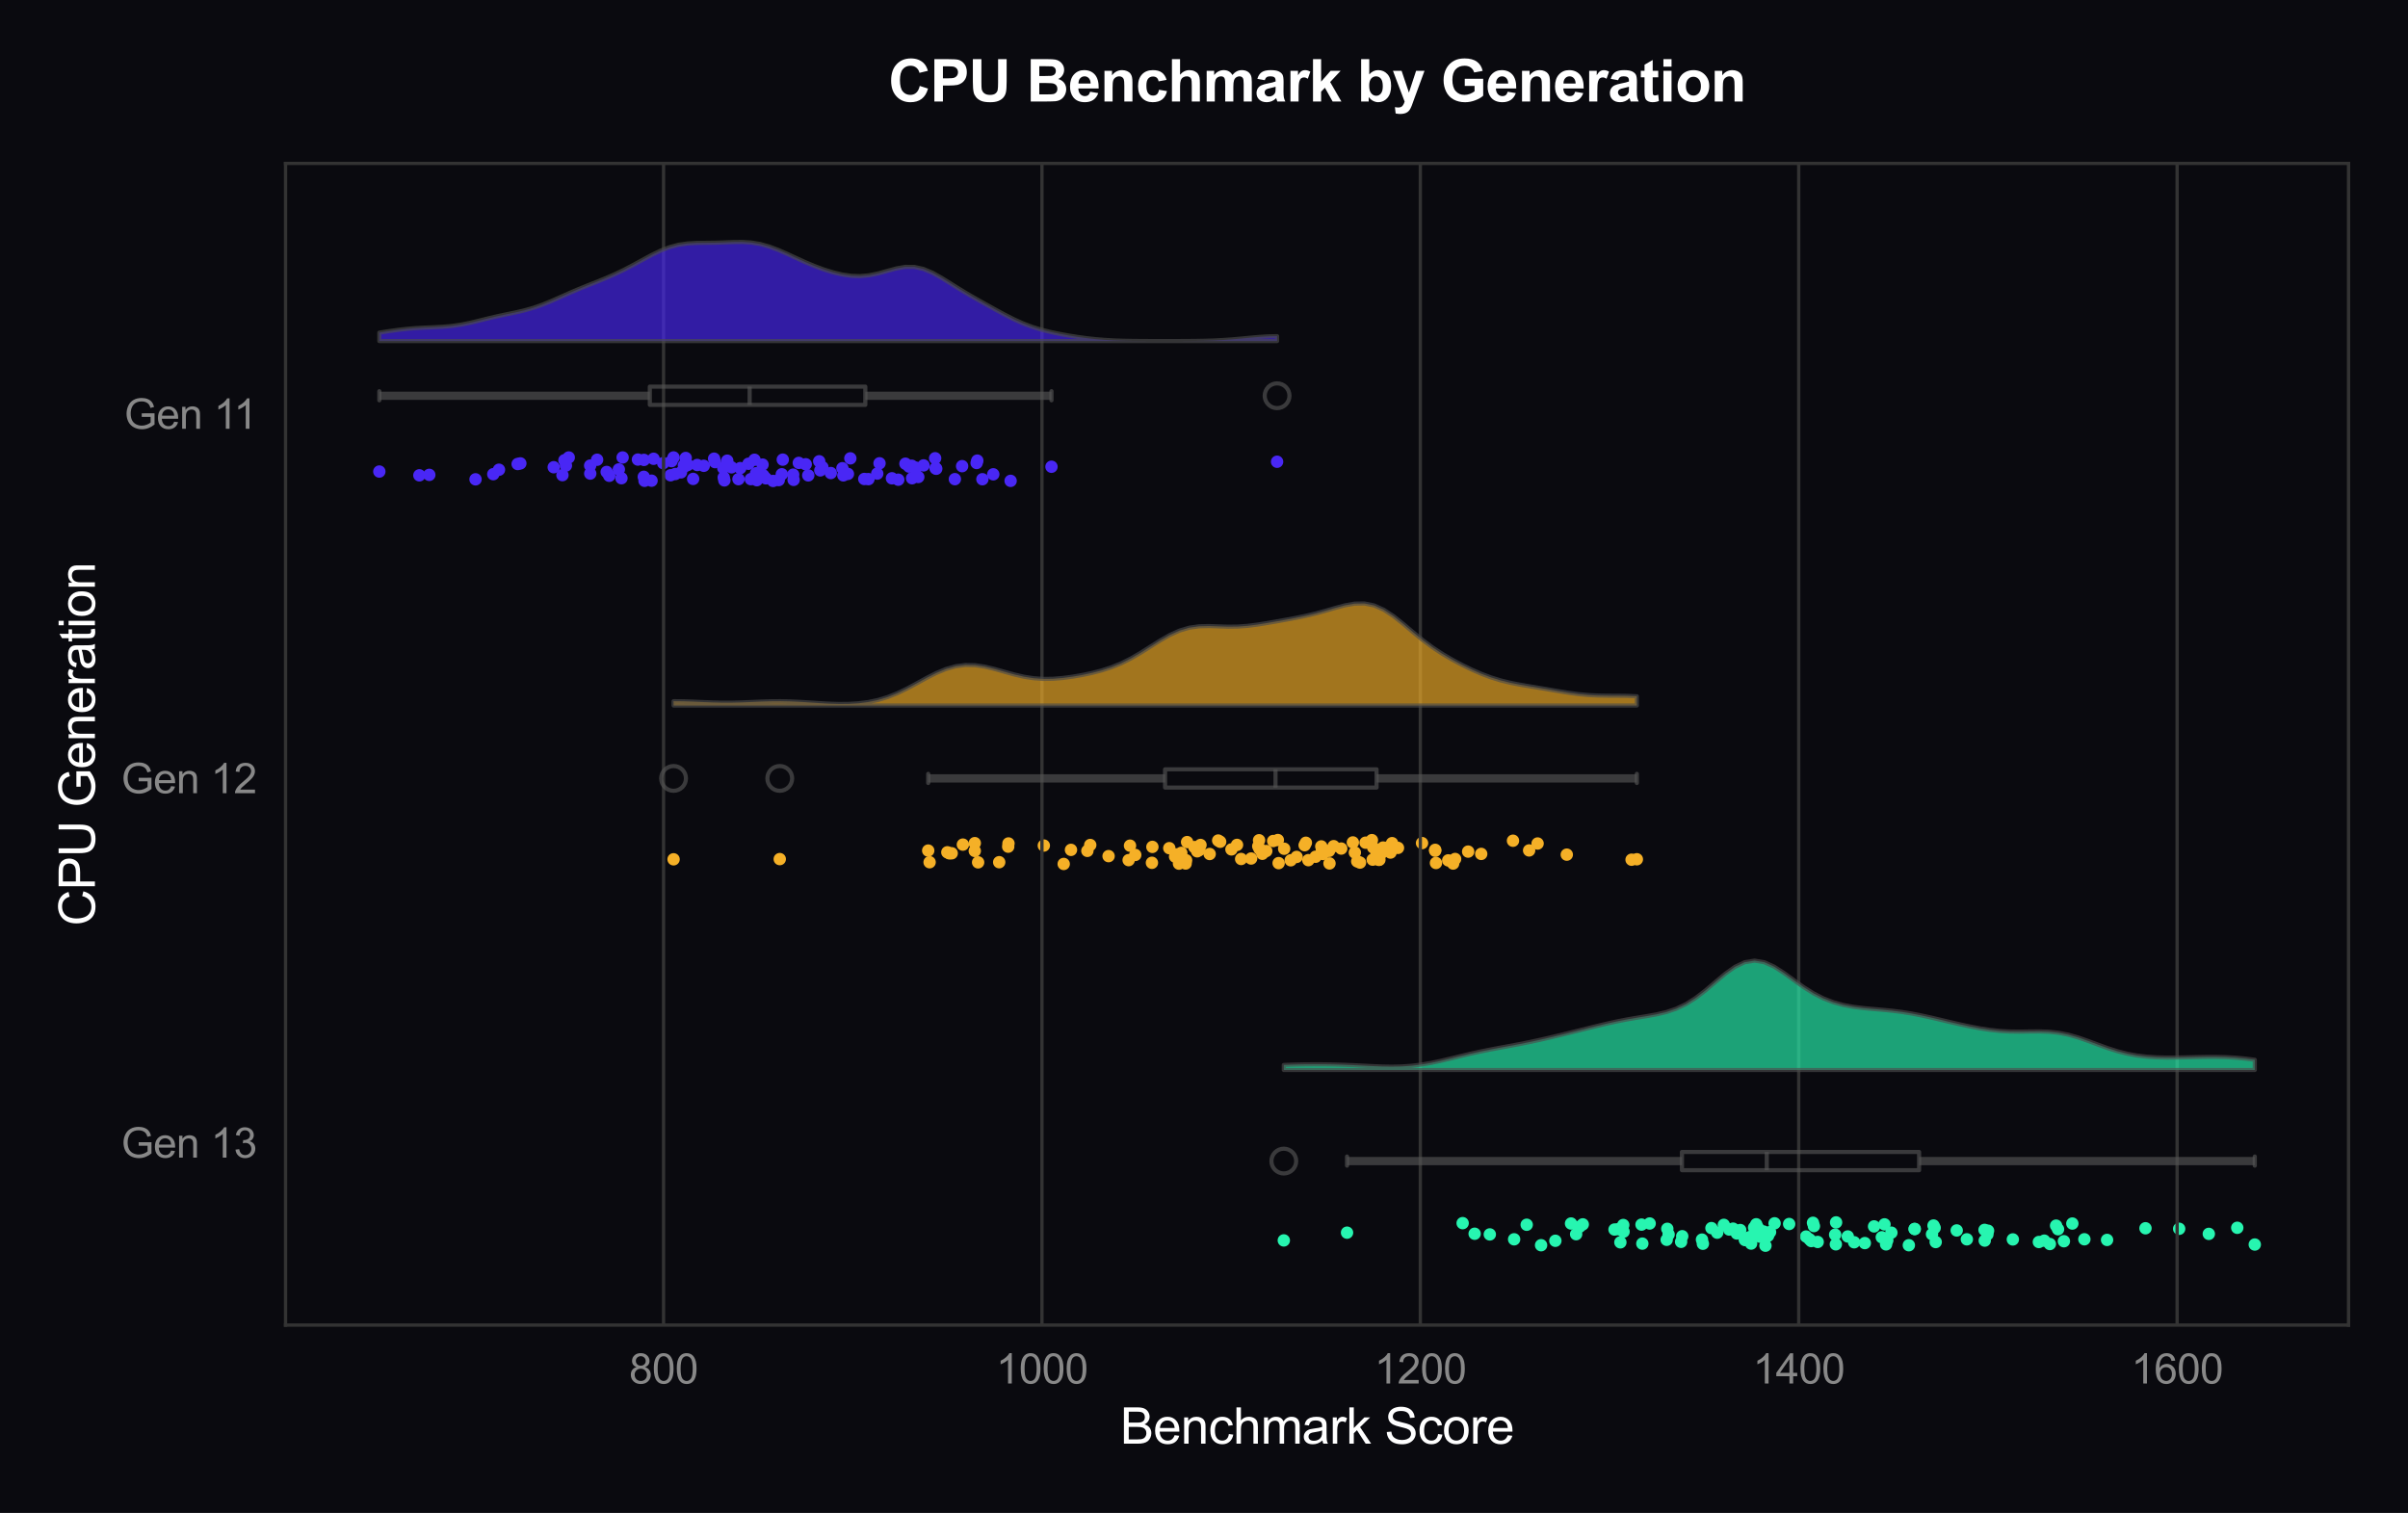 <?xml version="1.0" encoding="utf-8" standalone="no"?>
<!DOCTYPE svg PUBLIC "-//W3C//DTD SVG 1.1//EN"
  "http://www.w3.org/Graphics/SVG/1.1/DTD/svg11.dtd">
<svg xmlns:xlink="http://www.w3.org/1999/xlink" viewBox="0 0 583.324 366.551" xmlns="http://www.w3.org/2000/svg" version="1.1">
 <defs>
  <style type="text/css">*{stroke-linejoin: round; stroke-linecap: butt}</style>
 </defs>
 <g id="figure_1">
  <g id="patch_1">
   <path d="M 0 366.551 
L 583.324 366.551 
L 583.324 0 
L 0 0 
z
" style="fill: #0a0a0f"/>
  </g>
  <g id="axes_1">
   <g id="patch_2">
    <path d="M 69.174 321.032 
L 568.924 321.032 
L 568.924 39.592 
L 69.174 39.592 
z
" style="fill: #0a0a0f"/>
   </g>
   <g id="PathCollection_1">
    <defs>
     <path id="C0_0_f29e1bd05c" d="M 0 1.5 
C 0.398 1.5 0.779 1.342 1.061 1.061 
C 1.342 0.779 1.5 0.398 1.5 -0 
C 1.5 -0.398 1.342 -0.779 1.061 -1.061 
C 0.779 -1.342 0.398 -1.5 0 -1.5 
C -0.398 -1.5 -0.779 -1.342 -1.061 -1.061 
C -1.342 -0.779 -1.5 -0.398 -1.5 0 
C -1.5 0.398 -1.342 0.779 -1.061 1.061 
C -0.779 1.342 -0.398 1.5 0 1.5 
z
"/>
    </defs>
    <g clip-path="url(#p956f47f9e4)">
     <use xlink:href="#C0_0_f29e1bd05c" x="244.817" y="116.499" style="fill: #4927f5"/>
    </g>
    <g clip-path="url(#p956f47f9e4)">
     <use xlink:href="#C0_0_f29e1bd05c" x="217.604" y="116.219" style="fill: #4927f5"/>
    </g>
    <g clip-path="url(#p956f47f9e4)">
     <use xlink:href="#C0_0_f29e1bd05c" x="222.448" y="115.563" style="fill: #4927f5"/>
    </g>
    <g clip-path="url(#p956f47f9e4)">
     <use xlink:href="#C0_0_f29e1bd05c" x="149.912" y="113.723" style="fill: #4927f5"/>
    </g>
    <g clip-path="url(#p956f47f9e4)">
     <use xlink:href="#C0_0_f29e1bd05c" x="231.312" y="116.086" style="fill: #4927f5"/>
    </g>
    <g clip-path="url(#p956f47f9e4)">
     <use xlink:href="#C0_0_f29e1bd05c" x="195.8" y="115.175" style="fill: #4927f5"/>
    </g>
    <g clip-path="url(#p956f47f9e4)">
     <use xlink:href="#C0_0_f29e1bd05c" x="164.963" y="114.443" style="fill: #4927f5"/>
    </g>
    <g clip-path="url(#p956f47f9e4)">
     <use xlink:href="#C0_0_f29e1bd05c" x="150.544" y="115.856" style="fill: #4927f5"/>
    </g>
    <g clip-path="url(#p956f47f9e4)">
     <use xlink:href="#C0_0_f29e1bd05c" x="178.89" y="116.087" style="fill: #4927f5"/>
    </g>
    <g clip-path="url(#p956f47f9e4)">
     <use xlink:href="#C0_0_f29e1bd05c" x="101.592" y="115.157" style="fill: #4927f5"/>
    </g>
    <g clip-path="url(#p956f47f9e4)">
     <use xlink:href="#C0_0_f29e1bd05c" x="219.338" y="112.344" style="fill: #4927f5"/>
    </g>
    <g clip-path="url(#p956f47f9e4)">
     <use xlink:href="#C0_0_f29e1bd05c" x="182.77" y="111.39" style="fill: #4927f5"/>
    </g>
    <g clip-path="url(#p956f47f9e4)">
     <use xlink:href="#C0_0_f29e1bd05c" x="165.877" y="112.971" style="fill: #4927f5"/>
    </g>
    <g clip-path="url(#p956f47f9e4)">
     <use xlink:href="#C0_0_f29e1bd05c" x="142.985" y="114.738" style="fill: #4927f5"/>
    </g>
    <g clip-path="url(#p956f47f9e4)">
     <use xlink:href="#C0_0_f29e1bd05c" x="163.162" y="110.827" style="fill: #4927f5"/>
    </g>
    <g clip-path="url(#p956f47f9e4)">
     <use xlink:href="#C0_0_f29e1bd05c" x="221.876" y="113.302" style="fill: #4927f5"/>
    </g>
    <g clip-path="url(#p956f47f9e4)">
     <use xlink:href="#C0_0_f29e1bd05c" x="120.876" y="113.805" style="fill: #4927f5"/>
    </g>
    <g clip-path="url(#p956f47f9e4)">
     <use xlink:href="#C0_0_f29e1bd05c" x="188.648" y="116.313" style="fill: #4927f5"/>
    </g>
    <g clip-path="url(#p956f47f9e4)">
     <use xlink:href="#C0_0_f29e1bd05c" x="166.628" y="112.631" style="fill: #4927f5"/>
    </g>
    <g clip-path="url(#p956f47f9e4)">
     <use xlink:href="#C0_0_f29e1bd05c" x="185.526" y="115.887" style="fill: #4927f5"/>
    </g>
    <g clip-path="url(#p956f47f9e4)">
     <use xlink:href="#C0_0_f29e1bd05c" x="236.744" y="111.596" style="fill: #4927f5"/>
    </g>
    <g clip-path="url(#p956f47f9e4)">
     <use xlink:href="#C0_0_f29e1bd05c" x="205.404" y="114.821" style="fill: #4927f5"/>
    </g>
    <g clip-path="url(#p956f47f9e4)">
     <use xlink:href="#C0_0_f29e1bd05c" x="155.952" y="115.519" style="fill: #4927f5"/>
    </g>
    <g clip-path="url(#p956f47f9e4)">
     <use xlink:href="#C0_0_f29e1bd05c" x="160.661" y="112.207" style="fill: #4927f5"/>
    </g>
    <g clip-path="url(#p956f47f9e4)">
     <use xlink:href="#C0_0_f29e1bd05c" x="216.07" y="115.88" style="fill: #4927f5"/>
    </g>
    <g clip-path="url(#p956f47f9e4)">
     <use xlink:href="#C0_0_f29e1bd05c" x="189.623" y="111.359" style="fill: #4927f5"/>
    </g>
    <g clip-path="url(#p956f47f9e4)">
     <use xlink:href="#C0_0_f29e1bd05c" x="91.89" y="114.243" style="fill: #4927f5"/>
    </g>
    <g clip-path="url(#p956f47f9e4)">
     <use xlink:href="#C0_0_f29e1bd05c" x="198.718" y="113.957" style="fill: #4927f5"/>
    </g>
    <g clip-path="url(#p956f47f9e4)">
     <use xlink:href="#C0_0_f29e1bd05c" x="210.377" y="116.08" style="fill: #4927f5"/>
    </g>
    <g clip-path="url(#p956f47f9e4)">
     <use xlink:href="#C0_0_f29e1bd05c" x="184.725" y="112.563" style="fill: #4927f5"/>
    </g>
    <g clip-path="url(#p956f47f9e4)">
     <use xlink:href="#C0_0_f29e1bd05c" x="172.985" y="111.125" style="fill: #4927f5"/>
    </g>
    <g clip-path="url(#p956f47f9e4)">
     <use xlink:href="#C0_0_f29e1bd05c" x="195.18" y="112.48" style="fill: #4927f5"/>
    </g>
    <g clip-path="url(#p956f47f9e4)">
     <use xlink:href="#C0_0_f29e1bd05c" x="220.219" y="113.047" style="fill: #4927f5"/>
    </g>
    <g clip-path="url(#p956f47f9e4)">
     <use xlink:href="#C0_0_f29e1bd05c" x="309.366" y="111.868" style="fill: #4927f5"/>
    </g>
    <g clip-path="url(#p956f47f9e4)">
     <use xlink:href="#C0_0_f29e1bd05c" x="162.443" y="115.142" style="fill: #4927f5"/>
    </g>
    <g clip-path="url(#p956f47f9e4)">
     <use xlink:href="#C0_0_f29e1bd05c" x="176.171" y="111.612" style="fill: #4927f5"/>
    </g>
    <g clip-path="url(#p956f47f9e4)">
     <use xlink:href="#C0_0_f29e1bd05c" x="115.196" y="116.128" style="fill: #4927f5"/>
    </g>
    <g clip-path="url(#p956f47f9e4)">
     <use xlink:href="#C0_0_f29e1bd05c" x="236.581" y="112.171" style="fill: #4927f5"/>
    </g>
    <g clip-path="url(#p956f47f9e4)">
     <use xlink:href="#C0_0_f29e1bd05c" x="198.447" y="111.755" style="fill: #4927f5"/>
    </g>
    <g clip-path="url(#p956f47f9e4)">
     <use xlink:href="#C0_0_f29e1bd05c" x="158.33" y="111.151" style="fill: #4927f5"/>
    </g>
    <g clip-path="url(#p956f47f9e4)">
     <use xlink:href="#C0_0_f29e1bd05c" x="226.639" y="113.439" style="fill: #4927f5"/>
    </g>
    <g clip-path="url(#p956f47f9e4)">
     <use xlink:href="#C0_0_f29e1bd05c" x="126.051" y="112.269" style="fill: #4927f5"/>
    </g>
    <g clip-path="url(#p956f47f9e4)">
     <use xlink:href="#C0_0_f29e1bd05c" x="213.062" y="112.245" style="fill: #4927f5"/>
    </g>
    <g clip-path="url(#p956f47f9e4)">
     <use xlink:href="#C0_0_f29e1bd05c" x="162.685" y="111.72" style="fill: #4927f5"/>
    </g>
    <g clip-path="url(#p956f47f9e4)">
     <use xlink:href="#C0_0_f29e1bd05c" x="240.612" y="114.914" style="fill: #4927f5"/>
    </g>
    <g clip-path="url(#p956f47f9e4)">
     <use xlink:href="#C0_0_f29e1bd05c" x="209.367" y="116.045" style="fill: #4927f5"/>
    </g>
    <g clip-path="url(#p956f47f9e4)">
     <use xlink:href="#C0_0_f29e1bd05c" x="220.872" y="112.836" style="fill: #4927f5"/>
    </g>
    <g clip-path="url(#p956f47f9e4)">
     <use xlink:href="#C0_0_f29e1bd05c" x="179.329" y="113.41" style="fill: #4927f5"/>
    </g>
    <g clip-path="url(#p956f47f9e4)">
     <use xlink:href="#C0_0_f29e1bd05c" x="144.649" y="111.383" style="fill: #4927f5"/>
    </g>
    <g clip-path="url(#p956f47f9e4)">
     <use xlink:href="#C0_0_f29e1bd05c" x="226.8" y="113.564" style="fill: #4927f5"/>
    </g>
    <g clip-path="url(#p956f47f9e4)">
     <use xlink:href="#C0_0_f29e1bd05c" x="233.068" y="112.936" style="fill: #4927f5"/>
    </g>
    <g clip-path="url(#p956f47f9e4)">
     <use xlink:href="#C0_0_f29e1bd05c" x="154.533" y="111.34" style="fill: #4927f5"/>
    </g>
    <g clip-path="url(#p956f47f9e4)">
     <use xlink:href="#C0_0_f29e1bd05c" x="136.727" y="111.512" style="fill: #4927f5"/>
    </g>
    <g clip-path="url(#p956f47f9e4)">
     <use xlink:href="#C0_0_f29e1bd05c" x="204.07" y="113.436" style="fill: #4927f5"/>
    </g>
    <g clip-path="url(#p956f47f9e4)">
     <use xlink:href="#C0_0_f29e1bd05c" x="181.882" y="116.08" style="fill: #4927f5"/>
    </g>
    <g clip-path="url(#p956f47f9e4)">
     <use xlink:href="#C0_0_f29e1bd05c" x="192.25" y="116.261" style="fill: #4927f5"/>
    </g>
    <g clip-path="url(#p956f47f9e4)">
     <use xlink:href="#C0_0_f29e1bd05c" x="147.591" y="115.274" style="fill: #4927f5"/>
    </g>
    <g clip-path="url(#p956f47f9e4)">
     <use xlink:href="#C0_0_f29e1bd05c" x="223.732" y="112.754" style="fill: #4927f5"/>
    </g>
    <g clip-path="url(#p956f47f9e4)">
     <use xlink:href="#C0_0_f29e1bd05c" x="137.778" y="110.833" style="fill: #4927f5"/>
    </g>
    <g clip-path="url(#p956f47f9e4)">
     <use xlink:href="#C0_0_f29e1bd05c" x="237.98" y="116.105" style="fill: #4927f5"/>
    </g>
    <g clip-path="url(#p956f47f9e4)">
     <use xlink:href="#C0_0_f29e1bd05c" x="175.323" y="115.661" style="fill: #4927f5"/>
    </g>
    <g clip-path="url(#p956f47f9e4)">
     <use xlink:href="#C0_0_f29e1bd05c" x="181.318" y="112.356" style="fill: #4927f5"/>
    </g>
    <g clip-path="url(#p956f47f9e4)">
     <use xlink:href="#C0_0_f29e1bd05c" x="177.197" y="113.221" style="fill: #4927f5"/>
    </g>
    <g clip-path="url(#p956f47f9e4)">
     <use xlink:href="#C0_0_f29e1bd05c" x="103.995" y="115.048" style="fill: #4927f5"/>
    </g>
    <g clip-path="url(#p956f47f9e4)">
     <use xlink:href="#C0_0_f29e1bd05c" x="125.397" y="112.416" style="fill: #4927f5"/>
    </g>
    <g clip-path="url(#p956f47f9e4)">
     <use xlink:href="#C0_0_f29e1bd05c" x="136.249" y="115.117" style="fill: #4927f5"/>
    </g>
    <g clip-path="url(#p956f47f9e4)">
     <use xlink:href="#C0_0_f29e1bd05c" x="163.585" y="114.843" style="fill: #4927f5"/>
    </g>
    <g clip-path="url(#p956f47f9e4)">
     <use xlink:href="#C0_0_f29e1bd05c" x="183.334" y="116.336" style="fill: #4927f5"/>
    </g>
    <g clip-path="url(#p956f47f9e4)">
     <use xlink:href="#C0_0_f29e1bd05c" x="166.111" y="110.955" style="fill: #4927f5"/>
    </g>
    <g clip-path="url(#p956f47f9e4)">
     <use xlink:href="#C0_0_f29e1bd05c" x="170.481" y="112.852" style="fill: #4927f5"/>
    </g>
    <g clip-path="url(#p956f47f9e4)">
     <use xlink:href="#C0_0_f29e1bd05c" x="205.991" y="111.05" style="fill: #4927f5"/>
    </g>
    <g clip-path="url(#p956f47f9e4)">
     <use xlink:href="#C0_0_f29e1bd05c" x="221.741" y="113.571" style="fill: #4927f5"/>
    </g>
    <g clip-path="url(#p956f47f9e4)">
     <use xlink:href="#C0_0_f29e1bd05c" x="187.281" y="116.523" style="fill: #4927f5"/>
    </g>
    <g clip-path="url(#p956f47f9e4)">
     <use xlink:href="#C0_0_f29e1bd05c" x="142.965" y="112.801" style="fill: #4927f5"/>
    </g>
    <g clip-path="url(#p956f47f9e4)">
     <use xlink:href="#C0_0_f29e1bd05c" x="155.997" y="111.422" style="fill: #4927f5"/>
    </g>
    <g clip-path="url(#p956f47f9e4)">
     <use xlink:href="#C0_0_f29e1bd05c" x="220.949" y="115.864" style="fill: #4927f5"/>
    </g>
    <g clip-path="url(#p956f47f9e4)">
     <use xlink:href="#C0_0_f29e1bd05c" x="119.496" y="114.882" style="fill: #4927f5"/>
    </g>
    <g clip-path="url(#p956f47f9e4)">
     <use xlink:href="#C0_0_f29e1bd05c" x="134.138" y="113.198" style="fill: #4927f5"/>
    </g>
    <g clip-path="url(#p956f47f9e4)">
     <use xlink:href="#C0_0_f29e1bd05c" x="184.9" y="115.167" style="fill: #4927f5"/>
    </g>
    <g clip-path="url(#p956f47f9e4)">
     <use xlink:href="#C0_0_f29e1bd05c" x="199.219" y="113.174" style="fill: #4927f5"/>
    </g>
    <g clip-path="url(#p956f47f9e4)">
     <use xlink:href="#C0_0_f29e1bd05c" x="167.912" y="116.027" style="fill: #4927f5"/>
    </g>
    <g clip-path="url(#p956f47f9e4)">
     <use xlink:href="#C0_0_f29e1bd05c" x="175.474" y="116.389" style="fill: #4927f5"/>
    </g>
    <g clip-path="url(#p956f47f9e4)">
     <use xlink:href="#C0_0_f29e1bd05c" x="192.148" y="114.992" style="fill: #4927f5"/>
    </g>
    <g clip-path="url(#p956f47f9e4)">
     <use xlink:href="#C0_0_f29e1bd05c" x="150.827" y="110.831" style="fill: #4927f5"/>
    </g>
    <g clip-path="url(#p956f47f9e4)">
     <use xlink:href="#C0_0_f29e1bd05c" x="146.964" y="114.341" style="fill: #4927f5"/>
    </g>
    <g clip-path="url(#p956f47f9e4)">
     <use xlink:href="#C0_0_f29e1bd05c" x="226.532" y="111.022" style="fill: #4927f5"/>
    </g>
    <g clip-path="url(#p956f47f9e4)">
     <use xlink:href="#C0_0_f29e1bd05c" x="212.507" y="114.745" style="fill: #4927f5"/>
    </g>
    <g clip-path="url(#p956f47f9e4)">
     <use xlink:href="#C0_0_f29e1bd05c" x="204.299" y="115.168" style="fill: #4927f5"/>
    </g>
    <g clip-path="url(#p956f47f9e4)">
     <use xlink:href="#C0_0_f29e1bd05c" x="137.089" y="112.798" style="fill: #4927f5"/>
    </g>
    <g clip-path="url(#p956f47f9e4)">
     <use xlink:href="#C0_0_f29e1bd05c" x="173.213" y="111.958" style="fill: #4927f5"/>
    </g>
    <g clip-path="url(#p956f47f9e4)">
     <use xlink:href="#C0_0_f29e1bd05c" x="193.503" y="112.147" style="fill: #4927f5"/>
    </g>
    <g clip-path="url(#p956f47f9e4)">
     <use xlink:href="#C0_0_f29e1bd05c" x="156.139" y="116.486" style="fill: #4927f5"/>
    </g>
    <g clip-path="url(#p956f47f9e4)">
     <use xlink:href="#C0_0_f29e1bd05c" x="201.256" y="114.605" style="fill: #4927f5"/>
    </g>
    <g clip-path="url(#p956f47f9e4)">
     <use xlink:href="#C0_0_f29e1bd05c" x="254.715" y="113.079" style="fill: #4927f5"/>
    </g>
    <g clip-path="url(#p956f47f9e4)">
     <use xlink:href="#C0_0_f29e1bd05c" x="157.837" y="116.457" style="fill: #4927f5"/>
    </g>
    <g clip-path="url(#p956f47f9e4)">
     <use xlink:href="#C0_0_f29e1bd05c" x="175.215" y="113.394" style="fill: #4927f5"/>
    </g>
    <g clip-path="url(#p956f47f9e4)">
     <use xlink:href="#C0_0_f29e1bd05c" x="183.161" y="114.647" style="fill: #4927f5"/>
    </g>
    <g clip-path="url(#p956f47f9e4)">
     <use xlink:href="#C0_0_f29e1bd05c" x="165.669" y="112.726" style="fill: #4927f5"/>
    </g>
    <g clip-path="url(#p956f47f9e4)">
     <use xlink:href="#C0_0_f29e1bd05c" x="189.386" y="114.901" style="fill: #4927f5"/>
    </g>
    <g clip-path="url(#p956f47f9e4)">
     <use xlink:href="#C0_0_f29e1bd05c" x="168.899" y="112.656" style="fill: #4927f5"/>
    </g>
   </g>
   <g id="PathCollection_2">
    <path d="M 0 368.051 
C 0.398 368.051 0.779 367.893 1.061 367.612 
C 1.342 367.331 1.5 366.949 1.5 366.551 
C 1.5 366.153 1.342 365.772 1.061 365.491 
C 0.779 365.209 0.398 365.051 0 365.051 
C -0.398 365.051 -0.779 365.209 -1.061 365.491 
C -1.342 365.772 -1.5 366.153 -1.5 366.551 
C -1.5 366.949 -1.342 367.331 -1.061 367.612 
C -0.779 367.893 -0.398 368.051 0 368.051 
" clip-path="url(#p956f47f9e4)" style="fill: none"/>
   </g>
   <g id="PathCollection_3">
    <path d="M 0 368.051 
C 0.398 368.051 0.779 367.893 1.061 367.612 
C 1.342 367.331 1.5 366.949 1.5 366.551 
C 1.5 366.153 1.342 365.772 1.061 365.491 
C 0.779 365.209 0.398 365.051 0 365.051 
C -0.398 365.051 -0.779 365.209 -1.061 365.491 
C -1.342 365.772 -1.5 366.153 -1.5 366.551 
C -1.5 366.949 -1.342 367.331 -1.061 367.612 
C -0.779 367.893 -0.398 368.051 0 368.051 
" clip-path="url(#p956f47f9e4)" style="fill: none"/>
   </g>
   <g id="PathCollection_4">
    <path d="M 0 368.051 
C 0.398 368.051 0.779 367.893 1.061 367.612 
C 1.342 367.331 1.5 366.949 1.5 366.551 
C 1.5 366.153 1.342 365.772 1.061 365.491 
C 0.779 365.209 0.398 365.051 0 365.051 
C -0.398 365.051 -0.779 365.209 -1.061 365.491 
C -1.342 365.772 -1.5 366.153 -1.5 366.551 
C -1.5 366.949 -1.342 367.331 -1.061 367.612 
C -0.779 367.893 -0.398 368.051 0 368.051 
" clip-path="url(#p956f47f9e4)" style="fill: none"/>
   </g>
   <g id="PathCollection_5">
    <defs>
     <path id="C1_0_3ac6f7a209" d="M 0 1.5 
C 0.398 1.5 0.779 1.342 1.061 1.061 
C 1.342 0.779 1.5 0.398 1.5 -0 
C 1.5 -0.398 1.342 -0.779 1.061 -1.061 
C 0.779 -1.342 0.398 -1.5 0 -1.5 
C -0.398 -1.5 -0.779 -1.342 -1.061 -1.061 
C -1.342 -0.779 -1.5 -0.398 -1.5 0 
C -1.5 0.398 -1.342 0.779 -1.061 1.061 
C -0.779 1.342 -0.398 1.5 0 1.5 
z
"/>
    </defs>
    <g clip-path="url(#p956f47f9e4)">
     <use xlink:href="#C1_0_3ac6f7a209" x="309.742" y="209.112" style="fill: #f5b027"/>
    </g>
    <g clip-path="url(#p956f47f9e4)">
     <use xlink:href="#C1_0_3ac6f7a209" x="295.58" y="203.936" style="fill: #f5b027"/>
    </g>
    <g clip-path="url(#p956f47f9e4)">
     <use xlink:href="#C1_0_3ac6f7a209" x="350.827" y="208.449" style="fill: #f5b027"/>
    </g>
    <g clip-path="url(#p956f47f9e4)">
     <use xlink:href="#C1_0_3ac6f7a209" x="335.875" y="205.379" style="fill: #f5b027"/>
    </g>
    <g clip-path="url(#p956f47f9e4)">
     <use xlink:href="#C1_0_3ac6f7a209" x="290.547" y="205.938" style="fill: #f5b027"/>
    </g>
    <g clip-path="url(#p956f47f9e4)">
     <use xlink:href="#C1_0_3ac6f7a209" x="300.66" y="208.108" style="fill: #f5b027"/>
    </g>
    <g clip-path="url(#p956f47f9e4)">
     <use xlink:href="#C1_0_3ac6f7a209" x="330.801" y="204.161" style="fill: #f5b027"/>
    </g>
    <g clip-path="url(#p956f47f9e4)">
     <use xlink:href="#C1_0_3ac6f7a209" x="338.652" y="205.42" style="fill: #f5b027"/>
    </g>
    <g clip-path="url(#p956f47f9e4)">
     <use xlink:href="#C1_0_3ac6f7a209" x="188.893" y="208.136" style="fill: #f5b027"/>
    </g>
    <g clip-path="url(#p956f47f9e4)">
     <use xlink:href="#C1_0_3ac6f7a209" x="285.603" y="209.238" style="fill: #f5b027"/>
    </g>
    <g clip-path="url(#p956f47f9e4)">
     <use xlink:href="#C1_0_3ac6f7a209" x="268.548" y="207.417" style="fill: #f5b027"/>
    </g>
    <g clip-path="url(#p956f47f9e4)">
     <use xlink:href="#C1_0_3ac6f7a209" x="303.078" y="207.993" style="fill: #f5b027"/>
    </g>
    <g clip-path="url(#p956f47f9e4)">
     <use xlink:href="#C1_0_3ac6f7a209" x="279.161" y="205.181" style="fill: #f5b027"/>
    </g>
    <g clip-path="url(#p956f47f9e4)">
     <use xlink:href="#C1_0_3ac6f7a209" x="259.44" y="205.902" style="fill: #f5b027"/>
    </g>
    <g clip-path="url(#p956f47f9e4)">
     <use xlink:href="#C1_0_3ac6f7a209" x="224.855" y="206.073" style="fill: #f5b027"/>
    </g>
    <g clip-path="url(#p956f47f9e4)">
     <use xlink:href="#C1_0_3ac6f7a209" x="320.072" y="205.062" style="fill: #f5b027"/>
    </g>
    <g clip-path="url(#p956f47f9e4)">
     <use xlink:href="#C1_0_3ac6f7a209" x="332.528" y="208.273" style="fill: #f5b027"/>
    </g>
    <g clip-path="url(#p956f47f9e4)">
     <use xlink:href="#C1_0_3ac6f7a209" x="287.567" y="204.016" style="fill: #f5b027"/>
    </g>
    <g clip-path="url(#p956f47f9e4)">
     <use xlink:href="#C1_0_3ac6f7a209" x="305.136" y="205.713" style="fill: #f5b027"/>
    </g>
    <g clip-path="url(#p956f47f9e4)">
     <use xlink:href="#C1_0_3ac6f7a209" x="273.739" y="204.882" style="fill: #f5b027"/>
    </g>
    <g clip-path="url(#p956f47f9e4)">
     <use xlink:href="#C1_0_3ac6f7a209" x="275.01" y="207.131" style="fill: #f5b027"/>
    </g>
    <g clip-path="url(#p956f47f9e4)">
     <use xlink:href="#C1_0_3ac6f7a209" x="334.65" y="206.682" style="fill: #f5b027"/>
    </g>
    <g clip-path="url(#p956f47f9e4)">
     <use xlink:href="#C1_0_3ac6f7a209" x="311.084" y="205.629" style="fill: #f5b027"/>
    </g>
    <g clip-path="url(#p956f47f9e4)">
     <use xlink:href="#C1_0_3ac6f7a209" x="263.41" y="206.142" style="fill: #f5b027"/>
    </g>
    <g clip-path="url(#p956f47f9e4)">
     <use xlink:href="#C1_0_3ac6f7a209" x="332.635" y="205.304" style="fill: #f5b027"/>
    </g>
    <g clip-path="url(#p956f47f9e4)">
     <use xlink:href="#C1_0_3ac6f7a209" x="355.651" y="206.32" style="fill: #f5b027"/>
    </g>
    <g clip-path="url(#p956f47f9e4)">
     <use xlink:href="#C1_0_3ac6f7a209" x="316.041" y="204.771" style="fill: #f5b027"/>
    </g>
    <g clip-path="url(#p956f47f9e4)">
     <use xlink:href="#C1_0_3ac6f7a209" x="322.064" y="209.187" style="fill: #f5b027"/>
    </g>
    <g clip-path="url(#p956f47f9e4)">
     <use xlink:href="#C1_0_3ac6f7a209" x="320.222" y="205.885" style="fill: #f5b027"/>
    </g>
    <g clip-path="url(#p956f47f9e4)">
     <use xlink:href="#C1_0_3ac6f7a209" x="327.722" y="204.099" style="fill: #f5b027"/>
    </g>
    <g clip-path="url(#p956f47f9e4)">
     <use xlink:href="#C1_0_3ac6f7a209" x="287.213" y="209.205" style="fill: #f5b027"/>
    </g>
    <g clip-path="url(#p956f47f9e4)">
     <use xlink:href="#C1_0_3ac6f7a209" x="347.667" y="205.897" style="fill: #f5b027"/>
    </g>
    <g clip-path="url(#p956f47f9e4)">
     <use xlink:href="#C1_0_3ac6f7a209" x="379.545" y="207.057" style="fill: #f5b027"/>
    </g>
    <g clip-path="url(#p956f47f9e4)">
     <use xlink:href="#C1_0_3ac6f7a209" x="287.325" y="208.415" style="fill: #f5b027"/>
    </g>
    <g clip-path="url(#p956f47f9e4)">
     <use xlink:href="#C1_0_3ac6f7a209" x="286.162" y="206.629" style="fill: #f5b027"/>
    </g>
    <g clip-path="url(#p956f47f9e4)">
     <use xlink:href="#C1_0_3ac6f7a209" x="233.253" y="204.625" style="fill: #f5b027"/>
    </g>
    <g clip-path="url(#p956f47f9e4)">
     <use xlink:href="#C1_0_3ac6f7a209" x="316.343" y="204.179" style="fill: #f5b027"/>
    </g>
    <g clip-path="url(#p956f47f9e4)">
     <use xlink:href="#C1_0_3ac6f7a209" x="290.019" y="206.251" style="fill: #f5b027"/>
    </g>
    <g clip-path="url(#p956f47f9e4)">
     <use xlink:href="#C1_0_3ac6f7a209" x="304.806" y="205.021" style="fill: #f5b027"/>
    </g>
    <g clip-path="url(#p956f47f9e4)">
     <use xlink:href="#C1_0_3ac6f7a209" x="352.012" y="209.216" style="fill: #f5b027"/>
    </g>
    <g clip-path="url(#p956f47f9e4)">
     <use xlink:href="#C1_0_3ac6f7a209" x="298.311" y="205.789" style="fill: #f5b027"/>
    </g>
    <g clip-path="url(#p956f47f9e4)">
     <use xlink:href="#C1_0_3ac6f7a209" x="163.169" y="208.188" style="fill: #f5b027"/>
    </g>
    <g clip-path="url(#p956f47f9e4)">
     <use xlink:href="#C1_0_3ac6f7a209" x="323.071" y="205.005" style="fill: #f5b027"/>
    </g>
    <g clip-path="url(#p956f47f9e4)">
     <use xlink:href="#C1_0_3ac6f7a209" x="290.816" y="204.715" style="fill: #f5b027"/>
    </g>
    <g clip-path="url(#p956f47f9e4)">
     <use xlink:href="#C1_0_3ac6f7a209" x="236.133" y="206.161" style="fill: #f5b027"/>
    </g>
    <g clip-path="url(#p956f47f9e4)">
     <use xlink:href="#C1_0_3ac6f7a209" x="309.552" y="203.518" style="fill: #f5b027"/>
    </g>
    <g clip-path="url(#p956f47f9e4)">
     <use xlink:href="#C1_0_3ac6f7a209" x="358.814" y="206.881" style="fill: #f5b027"/>
    </g>
    <g clip-path="url(#p956f47f9e4)">
     <use xlink:href="#C1_0_3ac6f7a209" x="344.481" y="204.26" style="fill: #f5b027"/>
    </g>
    <g clip-path="url(#p956f47f9e4)">
     <use xlink:href="#C1_0_3ac6f7a209" x="372.476" y="204.361" style="fill: #f5b027"/>
    </g>
    <g clip-path="url(#p956f47f9e4)">
     <use xlink:href="#C1_0_3ac6f7a209" x="395.242" y="208.284" style="fill: #f5b027"/>
    </g>
    <g clip-path="url(#p956f47f9e4)">
     <use xlink:href="#C1_0_3ac6f7a209" x="329.453" y="208.98" style="fill: #f5b027"/>
    </g>
    <g clip-path="url(#p956f47f9e4)">
     <use xlink:href="#C1_0_3ac6f7a209" x="293.037" y="206.904" style="fill: #f5b027"/>
    </g>
    <g clip-path="url(#p956f47f9e4)">
     <use xlink:href="#C1_0_3ac6f7a209" x="337.224" y="204.275" style="fill: #f5b027"/>
    </g>
    <g clip-path="url(#p956f47f9e4)">
     <use xlink:href="#C1_0_3ac6f7a209" x="333.472" y="207.255" style="fill: #f5b027"/>
    </g>
    <g clip-path="url(#p956f47f9e4)">
     <use xlink:href="#C1_0_3ac6f7a209" x="225.193" y="208.895" style="fill: #f5b027"/>
    </g>
    <g clip-path="url(#p956f47f9e4)">
     <use xlink:href="#C1_0_3ac6f7a209" x="347.669" y="206.117" style="fill: #f5b027"/>
    </g>
    <g clip-path="url(#p956f47f9e4)">
     <use xlink:href="#C1_0_3ac6f7a209" x="244.23" y="205.126" style="fill: #f5b027"/>
    </g>
    <g clip-path="url(#p956f47f9e4)">
     <use xlink:href="#C1_0_3ac6f7a209" x="352.492" y="208.11" style="fill: #f5b027"/>
    </g>
    <g clip-path="url(#p956f47f9e4)">
     <use xlink:href="#C1_0_3ac6f7a209" x="336.312" y="205.345" style="fill: #f5b027"/>
    </g>
    <g clip-path="url(#p956f47f9e4)">
     <use xlink:href="#C1_0_3ac6f7a209" x="305.001" y="203.57" style="fill: #f5b027"/>
    </g>
    <g clip-path="url(#p956f47f9e4)">
     <use xlink:href="#C1_0_3ac6f7a209" x="333.466" y="206.665" style="fill: #f5b027"/>
    </g>
    <g clip-path="url(#p956f47f9e4)">
     <use xlink:href="#C1_0_3ac6f7a209" x="244.299" y="204.349" style="fill: #f5b027"/>
    </g>
    <g clip-path="url(#p956f47f9e4)">
     <use xlink:href="#C1_0_3ac6f7a209" x="236.943" y="208.925" style="fill: #f5b027"/>
    </g>
    <g clip-path="url(#p956f47f9e4)">
     <use xlink:href="#C1_0_3ac6f7a209" x="334.153" y="208.293" style="fill: #f5b027"/>
    </g>
    <g clip-path="url(#p956f47f9e4)">
     <use xlink:href="#C1_0_3ac6f7a209" x="321.955" y="206.146" style="fill: #f5b027"/>
    </g>
    <g clip-path="url(#p956f47f9e4)">
     <use xlink:href="#C1_0_3ac6f7a209" x="308.423" y="203.754" style="fill: #f5b027"/>
    </g>
    <g clip-path="url(#p956f47f9e4)">
     <use xlink:href="#C1_0_3ac6f7a209" x="273.409" y="208.388" style="fill: #f5b027"/>
    </g>
    <g clip-path="url(#p956f47f9e4)">
     <use xlink:href="#C1_0_3ac6f7a209" x="279.05" y="209.033" style="fill: #f5b027"/>
    </g>
    <g clip-path="url(#p956f47f9e4)">
     <use xlink:href="#C1_0_3ac6f7a209" x="305.798" y="206.85" style="fill: #f5b027"/>
    </g>
    <g clip-path="url(#p956f47f9e4)">
     <use xlink:href="#C1_0_3ac6f7a209" x="332.335" y="203.54" style="fill: #f5b027"/>
    </g>
    <g clip-path="url(#p956f47f9e4)">
     <use xlink:href="#C1_0_3ac6f7a209" x="242.051" y="208.888" style="fill: #f5b027"/>
    </g>
    <g clip-path="url(#p956f47f9e4)">
     <use xlink:href="#C1_0_3ac6f7a209" x="289.325" y="205.228" style="fill: #f5b027"/>
    </g>
    <g clip-path="url(#p956f47f9e4)">
     <use xlink:href="#C1_0_3ac6f7a209" x="306.747" y="206.181" style="fill: #f5b027"/>
    </g>
    <g clip-path="url(#p956f47f9e4)">
     <use xlink:href="#C1_0_3ac6f7a209" x="230.542" y="206.728" style="fill: #f5b027"/>
    </g>
    <g clip-path="url(#p956f47f9e4)">
     <use xlink:href="#C1_0_3ac6f7a209" x="229.489" y="206.488" style="fill: #f5b027"/>
    </g>
    <g clip-path="url(#p956f47f9e4)">
     <use xlink:href="#C1_0_3ac6f7a209" x="299.662" y="204.697" style="fill: #f5b027"/>
    </g>
    <g clip-path="url(#p956f47f9e4)">
     <use xlink:href="#C1_0_3ac6f7a209" x="284.656" y="207.531" style="fill: #f5b027"/>
    </g>
    <g clip-path="url(#p956f47f9e4)">
     <use xlink:href="#C1_0_3ac6f7a209" x="336.85" y="206.552" style="fill: #f5b027"/>
    </g>
    <g clip-path="url(#p956f47f9e4)">
     <use xlink:href="#C1_0_3ac6f7a209" x="328.206" y="206.556" style="fill: #f5b027"/>
    </g>
    <g clip-path="url(#p956f47f9e4)">
     <use xlink:href="#C1_0_3ac6f7a209" x="324.904" y="205.583" style="fill: #f5b027"/>
    </g>
    <g clip-path="url(#p956f47f9e4)">
     <use xlink:href="#C1_0_3ac6f7a209" x="312.677" y="208.424" style="fill: #f5b027"/>
    </g>
    <g clip-path="url(#p956f47f9e4)">
     <use xlink:href="#C1_0_3ac6f7a209" x="396.518" y="208.18" style="fill: #f5b027"/>
    </g>
    <g clip-path="url(#p956f47f9e4)">
     <use xlink:href="#C1_0_3ac6f7a209" x="320.447" y="206.901" style="fill: #f5b027"/>
    </g>
    <g clip-path="url(#p956f47f9e4)">
     <use xlink:href="#C1_0_3ac6f7a209" x="252.859" y="204.855" style="fill: #f5b027"/>
    </g>
    <g clip-path="url(#p956f47f9e4)">
     <use xlink:href="#C1_0_3ac6f7a209" x="295.098" y="203.638" style="fill: #f5b027"/>
    </g>
    <g clip-path="url(#p956f47f9e4)">
     <use xlink:href="#C1_0_3ac6f7a209" x="366.515" y="203.686" style="fill: #f5b027"/>
    </g>
    <g clip-path="url(#p956f47f9e4)">
     <use xlink:href="#C1_0_3ac6f7a209" x="335.052" y="205.334" style="fill: #f5b027"/>
    </g>
    <g clip-path="url(#p956f47f9e4)">
     <use xlink:href="#C1_0_3ac6f7a209" x="318.693" y="207.571" style="fill: #f5b027"/>
    </g>
    <g clip-path="url(#p956f47f9e4)">
     <use xlink:href="#C1_0_3ac6f7a209" x="370.422" y="206.038" style="fill: #f5b027"/>
    </g>
    <g clip-path="url(#p956f47f9e4)">
     <use xlink:href="#C1_0_3ac6f7a209" x="314.095" y="207.61" style="fill: #f5b027"/>
    </g>
    <g clip-path="url(#p956f47f9e4)">
     <use xlink:href="#C1_0_3ac6f7a209" x="347.855" y="209.078" style="fill: #f5b027"/>
    </g>
    <g clip-path="url(#p956f47f9e4)">
     <use xlink:href="#C1_0_3ac6f7a209" x="283.255" y="205.488" style="fill: #f5b027"/>
    </g>
    <g clip-path="url(#p956f47f9e4)">
     <use xlink:href="#C1_0_3ac6f7a209" x="316.942" y="208.394" style="fill: #f5b027"/>
    </g>
    <g clip-path="url(#p956f47f9e4)">
     <use xlink:href="#C1_0_3ac6f7a209" x="328.78" y="208.685" style="fill: #f5b027"/>
    </g>
    <g clip-path="url(#p956f47f9e4)">
     <use xlink:href="#C1_0_3ac6f7a209" x="264.105" y="204.723" style="fill: #f5b027"/>
    </g>
    <g clip-path="url(#p956f47f9e4)">
     <use xlink:href="#C1_0_3ac6f7a209" x="229.966" y="206.741" style="fill: #f5b027"/>
    </g>
    <g clip-path="url(#p956f47f9e4)">
     <use xlink:href="#C1_0_3ac6f7a209" x="236.136" y="204.272" style="fill: #f5b027"/>
    </g>
    <g clip-path="url(#p956f47f9e4)">
     <use xlink:href="#C1_0_3ac6f7a209" x="257.677" y="209.315" style="fill: #f5b027"/>
    </g>
    <g clip-path="url(#p956f47f9e4)">
     <use xlink:href="#C1_0_3ac6f7a209" x="333.988" y="208.32" style="fill: #f5b027"/>
    </g>
    <g clip-path="url(#p956f47f9e4)">
     <use xlink:href="#C1_0_3ac6f7a209" x="284.989" y="206.997" style="fill: #f5b027"/>
    </g>
   </g>
   <g id="PathCollection_6">
    <path d="M 0 368.051 
C 0.398 368.051 0.779 367.893 1.061 367.612 
C 1.342 367.331 1.5 366.949 1.5 366.551 
C 1.5 366.153 1.342 365.772 1.061 365.491 
C 0.779 365.209 0.398 365.051 0 365.051 
C -0.398 365.051 -0.779 365.209 -1.061 365.491 
C -1.342 365.772 -1.5 366.153 -1.5 366.551 
C -1.5 366.949 -1.342 367.331 -1.061 367.612 
C -0.779 367.893 -0.398 368.051 0 368.051 
" clip-path="url(#p956f47f9e4)" style="fill: none"/>
   </g>
   <g id="PathCollection_7">
    <path d="M 0 368.051 
C 0.398 368.051 0.779 367.893 1.061 367.612 
C 1.342 367.331 1.5 366.949 1.5 366.551 
C 1.5 366.153 1.342 365.772 1.061 365.491 
C 0.779 365.209 0.398 365.051 0 365.051 
C -0.398 365.051 -0.779 365.209 -1.061 365.491 
C -1.342 365.772 -1.5 366.153 -1.5 366.551 
C -1.5 366.949 -1.342 367.331 -1.061 367.612 
C -0.779 367.893 -0.398 368.051 0 368.051 
" clip-path="url(#p956f47f9e4)" style="fill: none"/>
   </g>
   <g id="PathCollection_8">
    <path d="M 0 368.051 
C 0.398 368.051 0.779 367.893 1.061 367.612 
C 1.342 367.331 1.5 366.949 1.5 366.551 
C 1.5 366.153 1.342 365.772 1.061 365.491 
C 0.779 365.209 0.398 365.051 0 365.051 
C -0.398 365.051 -0.779 365.209 -1.061 365.491 
C -1.342 365.772 -1.5 366.153 -1.5 366.551 
C -1.5 366.949 -1.342 367.331 -1.061 367.612 
C -0.779 367.893 -0.398 368.051 0 368.051 
" clip-path="url(#p956f47f9e4)" style="fill: none"/>
   </g>
   <g id="PathCollection_9">
    <defs>
     <path id="C2_0_fd12863c85" d="M 0 1.5 
C 0.398 1.5 0.779 1.342 1.061 1.061 
C 1.342 0.779 1.5 0.398 1.5 -0 
C 1.5 -0.398 1.342 -0.779 1.061 -1.061 
C 0.779 -1.342 0.398 -1.5 0 -1.5 
C -0.398 -1.5 -0.779 -1.342 -1.061 -1.061 
C -1.342 -0.779 -1.5 -0.398 -1.5 0 
C -1.5 0.398 -1.342 0.779 -1.061 1.061 
C -0.779 1.342 -0.398 1.5 0 1.5 
z
"/>
    </defs>
    <g clip-path="url(#p956f47f9e4)">
     <use xlink:href="#C2_0_fd12863c85" x="444.555" y="299.132" style="fill: #27f5b0"/>
    </g>
    <g clip-path="url(#p956f47f9e4)">
     <use xlink:href="#C2_0_fd12863c85" x="407.235" y="300.864" style="fill: #27f5b0"/>
    </g>
    <g clip-path="url(#p956f47f9e4)">
     <use xlink:href="#C2_0_fd12863c85" x="428.786" y="298.5" style="fill: #27f5b0"/>
    </g>
    <g clip-path="url(#p956f47f9e4)">
     <use xlink:href="#C2_0_fd12863c85" x="451.744" y="301.168" style="fill: #27f5b0"/>
    </g>
    <g clip-path="url(#p956f47f9e4)">
     <use xlink:href="#C2_0_fd12863c85" x="403.745" y="300.372" style="fill: #27f5b0"/>
    </g>
    <g clip-path="url(#p956f47f9e4)">
     <use xlink:href="#C2_0_fd12863c85" x="423.976" y="299.677" style="fill: #27f5b0"/>
    </g>
    <g clip-path="url(#p956f47f9e4)">
     <use xlink:href="#C2_0_fd12863c85" x="427.038" y="298.937" style="fill: #27f5b0"/>
    </g>
    <g clip-path="url(#p956f47f9e4)">
     <use xlink:href="#C2_0_fd12863c85" x="407.513" y="299.506" style="fill: #27f5b0"/>
    </g>
    <g clip-path="url(#p956f47f9e4)">
     <use xlink:href="#C2_0_fd12863c85" x="417.589" y="296.75" style="fill: #27f5b0"/>
    </g>
    <g clip-path="url(#p956f47f9e4)">
     <use xlink:href="#C2_0_fd12863c85" x="447.613" y="299.562" style="fill: #27f5b0"/>
    </g>
    <g clip-path="url(#p956f47f9e4)">
     <use xlink:href="#C2_0_fd12863c85" x="310.995" y="300.52" style="fill: #27f5b0"/>
    </g>
    <g clip-path="url(#p956f47f9e4)">
     <use xlink:href="#C2_0_fd12863c85" x="498.547" y="297.813" style="fill: #27f5b0"/>
    </g>
    <g clip-path="url(#p956f47f9e4)">
     <use xlink:href="#C2_0_fd12863c85" x="527.89" y="297.701" style="fill: #27f5b0"/>
    </g>
    <g clip-path="url(#p956f47f9e4)">
     <use xlink:href="#C2_0_fd12863c85" x="427.669" y="301.801" style="fill: #27f5b0"/>
    </g>
    <g clip-path="url(#p956f47f9e4)">
     <use xlink:href="#C2_0_fd12863c85" x="391.11" y="297.881" style="fill: #27f5b0"/>
    </g>
    <g clip-path="url(#p956f47f9e4)">
     <use xlink:href="#C2_0_fd12863c85" x="423.359" y="299.94" style="fill: #27f5b0"/>
    </g>
    <g clip-path="url(#p956f47f9e4)">
     <use xlink:href="#C2_0_fd12863c85" x="463.791" y="297.749" style="fill: #27f5b0"/>
    </g>
    <g clip-path="url(#p956f47f9e4)">
     <use xlink:href="#C2_0_fd12863c85" x="462.409" y="301.686" style="fill: #27f5b0"/>
    </g>
    <g clip-path="url(#p956f47f9e4)">
     <use xlink:href="#C2_0_fd12863c85" x="354.317" y="296.337" style="fill: #27f5b0"/>
    </g>
    <g clip-path="url(#p956f47f9e4)">
     <use xlink:href="#C2_0_fd12863c85" x="440.326" y="300.895" style="fill: #27f5b0"/>
    </g>
    <g clip-path="url(#p956f47f9e4)">
     <use xlink:href="#C2_0_fd12863c85" x="424.919" y="297.416" style="fill: #27f5b0"/>
    </g>
    <g clip-path="url(#p956f47f9e4)">
     <use xlink:href="#C2_0_fd12863c85" x="496.569" y="301.396" style="fill: #27f5b0"/>
    </g>
    <g clip-path="url(#p956f47f9e4)">
     <use xlink:href="#C2_0_fd12863c85" x="392.528" y="300.986" style="fill: #27f5b0"/>
    </g>
    <g clip-path="url(#p956f47f9e4)">
     <use xlink:href="#C2_0_fd12863c85" x="455.851" y="299.76" style="fill: #27f5b0"/>
    </g>
    <g clip-path="url(#p956f47f9e4)">
     <use xlink:href="#C2_0_fd12863c85" x="397.648" y="296.69" style="fill: #27f5b0"/>
    </g>
    <g clip-path="url(#p956f47f9e4)">
     <use xlink:href="#C2_0_fd12863c85" x="404.21" y="299.076" style="fill: #27f5b0"/>
    </g>
    <g clip-path="url(#p956f47f9e4)">
     <use xlink:href="#C2_0_fd12863c85" x="424.198" y="301.283" style="fill: #27f5b0"/>
    </g>
    <g clip-path="url(#p956f47f9e4)">
     <use xlink:href="#C2_0_fd12863c85" x="468.018" y="299.025" style="fill: #27f5b0"/>
    </g>
    <g clip-path="url(#p956f47f9e4)">
     <use xlink:href="#C2_0_fd12863c85" x="481.595" y="298.176" style="fill: #27f5b0"/>
    </g>
    <g clip-path="url(#p956f47f9e4)">
     <use xlink:href="#C2_0_fd12863c85" x="373.32" y="301.684" style="fill: #27f5b0"/>
    </g>
    <g clip-path="url(#p956f47f9e4)">
     <use xlink:href="#C2_0_fd12863c85" x="369.835" y="296.724" style="fill: #27f5b0"/>
    </g>
    <g clip-path="url(#p956f47f9e4)">
     <use xlink:href="#C2_0_fd12863c85" x="392.042" y="297.799" style="fill: #27f5b0"/>
    </g>
    <g clip-path="url(#p956f47f9e4)">
     <use xlink:href="#C2_0_fd12863c85" x="474.001" y="298.107" style="fill: #27f5b0"/>
    </g>
    <g clip-path="url(#p956f47f9e4)">
     <use xlink:href="#C2_0_fd12863c85" x="397.845" y="301.298" style="fill: #27f5b0"/>
    </g>
    <g clip-path="url(#p956f47f9e4)">
     <use xlink:href="#C2_0_fd12863c85" x="502.012" y="296.434" style="fill: #27f5b0"/>
    </g>
    <g clip-path="url(#p956f47f9e4)">
     <use xlink:href="#C2_0_fd12863c85" x="326.313" y="298.642" style="fill: #27f5b0"/>
    </g>
    <g clip-path="url(#p956f47f9e4)">
     <use xlink:href="#C2_0_fd12863c85" x="429.882" y="296.377" style="fill: #27f5b0"/>
    </g>
    <g clip-path="url(#p956f47f9e4)">
     <use xlink:href="#C2_0_fd12863c85" x="433.413" y="296.544" style="fill: #27f5b0"/>
    </g>
    <g clip-path="url(#p956f47f9e4)">
     <use xlink:href="#C2_0_fd12863c85" x="420.74" y="298.84" style="fill: #27f5b0"/>
    </g>
    <g clip-path="url(#p956f47f9e4)">
     <use xlink:href="#C2_0_fd12863c85" x="438.766" y="300.675" style="fill: #27f5b0"/>
    </g>
    <g clip-path="url(#p956f47f9e4)">
     <use xlink:href="#C2_0_fd12863c85" x="499.969" y="300.717" style="fill: #27f5b0"/>
    </g>
    <g clip-path="url(#p956f47f9e4)">
     <use xlink:href="#C2_0_fd12863c85" x="403.896" y="297.71" style="fill: #27f5b0"/>
    </g>
    <g clip-path="url(#p956f47f9e4)">
     <use xlink:href="#C2_0_fd12863c85" x="426.37" y="299.626" style="fill: #27f5b0"/>
    </g>
    <g clip-path="url(#p956f47f9e4)">
     <use xlink:href="#C2_0_fd12863c85" x="415.982" y="298.645" style="fill: #27f5b0"/>
    </g>
    <g clip-path="url(#p956f47f9e4)">
     <use xlink:href="#C2_0_fd12863c85" x="383.418" y="296.634" style="fill: #27f5b0"/>
    </g>
    <g clip-path="url(#p956f47f9e4)">
     <use xlink:href="#C2_0_fd12863c85" x="493.904" y="300.905" style="fill: #27f5b0"/>
    </g>
    <g clip-path="url(#p956f47f9e4)">
     <use xlink:href="#C2_0_fd12863c85" x="481.436" y="299.071" style="fill: #27f5b0"/>
    </g>
    <g clip-path="url(#p956f47f9e4)">
     <use xlink:href="#C2_0_fd12863c85" x="423.094" y="300.426" style="fill: #27f5b0"/>
    </g>
    <g clip-path="url(#p956f47f9e4)">
     <use xlink:href="#C2_0_fd12863c85" x="439.413" y="297.047" style="fill: #27f5b0"/>
    </g>
    <g clip-path="url(#p956f47f9e4)">
     <use xlink:href="#C2_0_fd12863c85" x="498.078" y="296.938" style="fill: #27f5b0"/>
    </g>
    <g clip-path="url(#p956f47f9e4)">
     <use xlink:href="#C2_0_fd12863c85" x="393.223" y="296.787" style="fill: #27f5b0"/>
    </g>
    <g clip-path="url(#p956f47f9e4)">
     <use xlink:href="#C2_0_fd12863c85" x="444.781" y="296.154" style="fill: #27f5b0"/>
    </g>
    <g clip-path="url(#p956f47f9e4)">
     <use xlink:href="#C2_0_fd12863c85" x="468.914" y="300.913" style="fill: #27f5b0"/>
    </g>
    <g clip-path="url(#p956f47f9e4)">
     <use xlink:href="#C2_0_fd12863c85" x="381.81" y="299.013" style="fill: #27f5b0"/>
    </g>
    <g clip-path="url(#p956f47f9e4)">
     <use xlink:href="#C2_0_fd12863c85" x="412.513" y="301.328" style="fill: #27f5b0"/>
    </g>
    <g clip-path="url(#p956f47f9e4)">
     <use xlink:href="#C2_0_fd12863c85" x="414.589" y="297.535" style="fill: #27f5b0"/>
    </g>
    <g clip-path="url(#p956f47f9e4)">
     <use xlink:href="#C2_0_fd12863c85" x="376.778" y="300.608" style="fill: #27f5b0"/>
    </g>
    <g clip-path="url(#p956f47f9e4)">
     <use xlink:href="#C2_0_fd12863c85" x="425.86" y="297.469" style="fill: #27f5b0"/>
    </g>
    <g clip-path="url(#p956f47f9e4)">
     <use xlink:href="#C2_0_fd12863c85" x="437.512" y="299.583" style="fill: #27f5b0"/>
    </g>
    <g clip-path="url(#p956f47f9e4)">
     <use xlink:href="#C2_0_fd12863c85" x="399.621" y="296.419" style="fill: #27f5b0"/>
    </g>
    <g clip-path="url(#p956f47f9e4)">
     <use xlink:href="#C2_0_fd12863c85" x="487.599" y="300.28" style="fill: #27f5b0"/>
    </g>
    <g clip-path="url(#p956f47f9e4)">
     <use xlink:href="#C2_0_fd12863c85" x="456.892" y="301.477" style="fill: #27f5b0"/>
    </g>
    <g clip-path="url(#p956f47f9e4)">
     <use xlink:href="#C2_0_fd12863c85" x="463.849" y="297.754" style="fill: #27f5b0"/>
    </g>
    <g clip-path="url(#p956f47f9e4)">
     <use xlink:href="#C2_0_fd12863c85" x="456.509" y="296.634" style="fill: #27f5b0"/>
    </g>
    <g clip-path="url(#p956f47f9e4)">
     <use xlink:href="#C2_0_fd12863c85" x="504.929" y="300.244" style="fill: #27f5b0"/>
    </g>
    <g clip-path="url(#p956f47f9e4)">
     <use xlink:href="#C2_0_fd12863c85" x="427.681" y="299.862" style="fill: #27f5b0"/>
    </g>
    <g clip-path="url(#p956f47f9e4)">
     <use xlink:href="#C2_0_fd12863c85" x="428.299" y="299.399" style="fill: #27f5b0"/>
    </g>
    <g clip-path="url(#p956f47f9e4)">
     <use xlink:href="#C2_0_fd12863c85" x="357.224" y="298.903" style="fill: #27f5b0"/>
    </g>
    <g clip-path="url(#p956f47f9e4)">
     <use xlink:href="#C2_0_fd12863c85" x="468.384" y="296.909" style="fill: #27f5b0"/>
    </g>
    <g clip-path="url(#p956f47f9e4)">
     <use xlink:href="#C2_0_fd12863c85" x="425.441" y="296.612" style="fill: #27f5b0"/>
    </g>
    <g clip-path="url(#p956f47f9e4)">
     <use xlink:href="#C2_0_fd12863c85" x="438.332" y="300.227" style="fill: #27f5b0"/>
    </g>
    <g clip-path="url(#p956f47f9e4)">
     <use xlink:href="#C2_0_fd12863c85" x="444.724" y="301.465" style="fill: #27f5b0"/>
    </g>
    <g clip-path="url(#p956f47f9e4)">
     <use xlink:href="#C2_0_fd12863c85" x="427.208" y="298.361" style="fill: #27f5b0"/>
    </g>
    <g clip-path="url(#p956f47f9e4)">
     <use xlink:href="#C2_0_fd12863c85" x="495.212" y="300.578" style="fill: #27f5b0"/>
    </g>
    <g clip-path="url(#p956f47f9e4)">
     <use xlink:href="#C2_0_fd12863c85" x="412.293" y="300.323" style="fill: #27f5b0"/>
    </g>
    <g clip-path="url(#p956f47f9e4)">
     <use xlink:href="#C2_0_fd12863c85" x="382.638" y="297.218" style="fill: #27f5b0"/>
    </g>
    <g clip-path="url(#p956f47f9e4)">
     <use xlink:href="#C2_0_fd12863c85" x="422.693" y="300.419" style="fill: #27f5b0"/>
    </g>
    <g clip-path="url(#p956f47f9e4)">
     <use xlink:href="#C2_0_fd12863c85" x="393.304" y="298.399" style="fill: #27f5b0"/>
    </g>
    <g clip-path="url(#p956f47f9e4)">
     <use xlink:href="#C2_0_fd12863c85" x="422.765" y="300.296" style="fill: #27f5b0"/>
    </g>
    <g clip-path="url(#p956f47f9e4)">
     <use xlink:href="#C2_0_fd12863c85" x="449.157" y="300.972" style="fill: #27f5b0"/>
    </g>
    <g clip-path="url(#p956f47f9e4)">
     <use xlink:href="#C2_0_fd12863c85" x="453.982" y="297.125" style="fill: #27f5b0"/>
    </g>
    <g clip-path="url(#p956f47f9e4)">
     <use xlink:href="#C2_0_fd12863c85" x="476.461" y="300.255" style="fill: #27f5b0"/>
    </g>
    <g clip-path="url(#p956f47f9e4)">
     <use xlink:href="#C2_0_fd12863c85" x="546.208" y="301.516" style="fill: #27f5b0"/>
    </g>
    <g clip-path="url(#p956f47f9e4)">
     <use xlink:href="#C2_0_fd12863c85" x="380.575" y="296.426" style="fill: #27f5b0"/>
    </g>
    <g clip-path="url(#p956f47f9e4)">
     <use xlink:href="#C2_0_fd12863c85" x="425.604" y="297.898" style="fill: #27f5b0"/>
    </g>
    <g clip-path="url(#p956f47f9e4)">
     <use xlink:href="#C2_0_fd12863c85" x="468.661" y="297.478" style="fill: #27f5b0"/>
    </g>
    <g clip-path="url(#p956f47f9e4)">
     <use xlink:href="#C2_0_fd12863c85" x="418.888" y="297.883" style="fill: #27f5b0"/>
    </g>
    <g clip-path="url(#p956f47f9e4)">
     <use xlink:href="#C2_0_fd12863c85" x="458.183" y="298.645" style="fill: #27f5b0"/>
    </g>
    <g clip-path="url(#p956f47f9e4)">
     <use xlink:href="#C2_0_fd12863c85" x="366.788" y="300.252" style="fill: #27f5b0"/>
    </g>
    <g clip-path="url(#p956f47f9e4)">
     <use xlink:href="#C2_0_fd12863c85" x="439.184" y="296.252" style="fill: #27f5b0"/>
    </g>
    <g clip-path="url(#p956f47f9e4)">
     <use xlink:href="#C2_0_fd12863c85" x="541.965" y="297.46" style="fill: #27f5b0"/>
    </g>
    <g clip-path="url(#p956f47f9e4)">
     <use xlink:href="#C2_0_fd12863c85" x="419.825" y="297.667" style="fill: #27f5b0"/>
    </g>
    <g clip-path="url(#p956f47f9e4)">
     <use xlink:href="#C2_0_fd12863c85" x="421.564" y="298.007" style="fill: #27f5b0"/>
    </g>
    <g clip-path="url(#p956f47f9e4)">
     <use xlink:href="#C2_0_fd12863c85" x="480.741" y="297.969" style="fill: #27f5b0"/>
    </g>
    <g clip-path="url(#p956f47f9e4)">
     <use xlink:href="#C2_0_fd12863c85" x="480.791" y="300.563" style="fill: #27f5b0"/>
    </g>
    <g clip-path="url(#p956f47f9e4)">
     <use xlink:href="#C2_0_fd12863c85" x="519.732" y="297.579" style="fill: #27f5b0"/>
    </g>
    <g clip-path="url(#p956f47f9e4)">
     <use xlink:href="#C2_0_fd12863c85" x="510.425" y="300.402" style="fill: #27f5b0"/>
    </g>
    <g clip-path="url(#p956f47f9e4)">
     <use xlink:href="#C2_0_fd12863c85" x="457.186" y="300.499" style="fill: #27f5b0"/>
    </g>
    <g clip-path="url(#p956f47f9e4)">
     <use xlink:href="#C2_0_fd12863c85" x="535.074" y="298.937" style="fill: #27f5b0"/>
    </g>
    <g clip-path="url(#p956f47f9e4)">
     <use xlink:href="#C2_0_fd12863c85" x="360.897" y="299.068" style="fill: #27f5b0"/>
    </g>
   </g>
   <g id="matplotlib.axis_1">
    <g id="xtick_1">
     <g id="line2d_1">
      <path d="M 160.741 321.032 
L 160.741 39.592 
" clip-path="url(#p956f47f9e4)" style="fill: none; stroke: #333333; stroke-width: 0.8; stroke-linecap: round"/>
     </g>
     <g id="text_1">
      <!-- 800 -->
      <g style="fill: #888888" transform="translate(152.399 335.189) scale(0.1 -0.1)">
       <defs>
        <path id="ArialMT-38" d="M 1131 2484 
Q 781 2613 612 2850 
Q 444 3088 444 3419 
Q 444 3919 803 4259 
Q 1163 4600 1759 4600 
Q 2359 4600 2725 4251 
Q 3091 3903 3091 3403 
Q 3091 3084 2923 2848 
Q 2756 2613 2416 2484 
Q 2838 2347 3058 2040 
Q 3278 1734 3278 1309 
Q 3278 722 2862 322 
Q 2447 -78 1769 -78 
Q 1091 -78 675 323 
Q 259 725 259 1325 
Q 259 1772 486 2073 
Q 713 2375 1131 2484 
z
M 1019 3438 
Q 1019 3113 1228 2906 
Q 1438 2700 1772 2700 
Q 2097 2700 2305 2904 
Q 2513 3109 2513 3406 
Q 2513 3716 2298 3927 
Q 2084 4138 1766 4138 
Q 1444 4138 1231 3931 
Q 1019 3725 1019 3438 
z
M 838 1322 
Q 838 1081 952 856 
Q 1066 631 1291 507 
Q 1516 384 1775 384 
Q 2178 384 2440 643 
Q 2703 903 2703 1303 
Q 2703 1709 2433 1975 
Q 2163 2241 1756 2241 
Q 1359 2241 1098 1978 
Q 838 1716 838 1322 
z
" transform="scale(0.016)"/>
        <path id="ArialMT-30" d="M 266 2259 
Q 266 3072 433 3567 
Q 600 4063 929 4331 
Q 1259 4600 1759 4600 
Q 2128 4600 2406 4451 
Q 2684 4303 2865 4023 
Q 3047 3744 3150 3342 
Q 3253 2941 3253 2259 
Q 3253 1453 3087 958 
Q 2922 463 2592 192 
Q 2263 -78 1759 -78 
Q 1097 -78 719 397 
Q 266 969 266 2259 
z
M 844 2259 
Q 844 1131 1108 757 
Q 1372 384 1759 384 
Q 2147 384 2411 759 
Q 2675 1134 2675 2259 
Q 2675 3391 2411 3762 
Q 2147 4134 1753 4134 
Q 1366 4134 1134 3806 
Q 844 3388 844 2259 
z
" transform="scale(0.016)"/>
       </defs>
       <use xlink:href="#ArialMT-38"/>
       <use xlink:href="#ArialMT-30" transform="translate(55.615 0)"/>
       <use xlink:href="#ArialMT-30" transform="translate(111.23 0)"/>
      </g>
     </g>
    </g>
    <g id="xtick_2">
     <g id="line2d_2">
      <path d="M 252.404 321.032 
L 252.404 39.592 
" clip-path="url(#p956f47f9e4)" style="fill: none; stroke: #333333; stroke-width: 0.8; stroke-linecap: round"/>
     </g>
     <g id="text_2">
      <!-- 1000 -->
      <g style="fill: #888888" transform="translate(241.282 335.189) scale(0.1 -0.1)">
       <defs>
        <path id="ArialMT-31" d="M 2384 0 
L 1822 0 
L 1822 3584 
Q 1619 3391 1289 3197 
Q 959 3003 697 2906 
L 697 3450 
Q 1169 3672 1522 3987 
Q 1875 4303 2022 4600 
L 2384 4600 
L 2384 0 
z
" transform="scale(0.016)"/>
       </defs>
       <use xlink:href="#ArialMT-31"/>
       <use xlink:href="#ArialMT-30" transform="translate(55.615 0)"/>
       <use xlink:href="#ArialMT-30" transform="translate(111.23 0)"/>
       <use xlink:href="#ArialMT-30" transform="translate(166.846 0)"/>
      </g>
     </g>
    </g>
    <g id="xtick_3">
     <g id="line2d_3">
      <path d="M 344.067 321.032 
L 344.067 39.592 
" clip-path="url(#p956f47f9e4)" style="fill: none; stroke: #333333; stroke-width: 0.8; stroke-linecap: round"/>
     </g>
     <g id="text_3">
      <!-- 1200 -->
      <g style="fill: #888888" transform="translate(332.946 335.189) scale(0.1 -0.1)">
       <defs>
        <path id="ArialMT-32" d="M 3222 541 
L 3222 0 
L 194 0 
Q 188 203 259 391 
Q 375 700 629 1000 
Q 884 1300 1366 1694 
Q 2113 2306 2375 2664 
Q 2638 3022 2638 3341 
Q 2638 3675 2398 3904 
Q 2159 4134 1775 4134 
Q 1369 4134 1125 3890 
Q 881 3647 878 3216 
L 300 3275 
Q 359 3922 746 4261 
Q 1134 4600 1788 4600 
Q 2447 4600 2831 4234 
Q 3216 3869 3216 3328 
Q 3216 3053 3103 2787 
Q 2991 2522 2730 2228 
Q 2469 1934 1863 1422 
Q 1356 997 1212 845 
Q 1069 694 975 541 
L 3222 541 
z
" transform="scale(0.016)"/>
       </defs>
       <use xlink:href="#ArialMT-31"/>
       <use xlink:href="#ArialMT-32" transform="translate(55.615 0)"/>
       <use xlink:href="#ArialMT-30" transform="translate(111.23 0)"/>
       <use xlink:href="#ArialMT-30" transform="translate(166.846 0)"/>
      </g>
     </g>
    </g>
    <g id="xtick_4">
     <g id="line2d_4">
      <path d="M 435.731 321.032 
L 435.731 39.592 
" clip-path="url(#p956f47f9e4)" style="fill: none; stroke: #333333; stroke-width: 0.8; stroke-linecap: round"/>
     </g>
     <g id="text_4">
      <!-- 1400 -->
      <g style="fill: #888888" transform="translate(424.609 335.189) scale(0.1 -0.1)">
       <defs>
        <path id="ArialMT-34" d="M 2069 0 
L 2069 1097 
L 81 1097 
L 81 1613 
L 2172 4581 
L 2631 4581 
L 2631 1613 
L 3250 1613 
L 3250 1097 
L 2631 1097 
L 2631 0 
L 2069 0 
z
M 2069 1613 
L 2069 3678 
L 634 1613 
L 2069 1613 
z
" transform="scale(0.016)"/>
       </defs>
       <use xlink:href="#ArialMT-31"/>
       <use xlink:href="#ArialMT-34" transform="translate(55.615 0)"/>
       <use xlink:href="#ArialMT-30" transform="translate(111.23 0)"/>
       <use xlink:href="#ArialMT-30" transform="translate(166.846 0)"/>
      </g>
     </g>
    </g>
    <g id="xtick_5">
     <g id="line2d_5">
      <path d="M 527.394 321.032 
L 527.394 39.592 
" clip-path="url(#p956f47f9e4)" style="fill: none; stroke: #333333; stroke-width: 0.8; stroke-linecap: round"/>
     </g>
     <g id="text_5">
      <!-- 1600 -->
      <g style="fill: #888888" transform="translate(516.272 335.189) scale(0.1 -0.1)">
       <defs>
        <path id="ArialMT-36" d="M 3184 3459 
L 2625 3416 
Q 2550 3747 2413 3897 
Q 2184 4138 1850 4138 
Q 1581 4138 1378 3988 
Q 1113 3794 959 3422 
Q 806 3050 800 2363 
Q 1003 2672 1297 2822 
Q 1591 2972 1913 2972 
Q 2475 2972 2870 2558 
Q 3266 2144 3266 1488 
Q 3266 1056 3080 686 
Q 2894 316 2569 119 
Q 2244 -78 1831 -78 
Q 1128 -78 684 439 
Q 241 956 241 2144 
Q 241 3472 731 4075 
Q 1159 4600 1884 4600 
Q 2425 4600 2770 4297 
Q 3116 3994 3184 3459 
z
M 888 1484 
Q 888 1194 1011 928 
Q 1134 663 1356 523 
Q 1578 384 1822 384 
Q 2178 384 2434 671 
Q 2691 959 2691 1453 
Q 2691 1928 2437 2201 
Q 2184 2475 1800 2475 
Q 1419 2475 1153 2201 
Q 888 1928 888 1484 
z
" transform="scale(0.016)"/>
       </defs>
       <use xlink:href="#ArialMT-31"/>
       <use xlink:href="#ArialMT-36" transform="translate(55.615 0)"/>
       <use xlink:href="#ArialMT-30" transform="translate(111.23 0)"/>
       <use xlink:href="#ArialMT-30" transform="translate(166.846 0)"/>
      </g>
     </g>
    </g>
    <g id="text_6">
     <!-- Benchmark Score -->
     <g style="fill: #ffffff" transform="translate(271.365 349.766) scale(0.12 -0.12)">
      <defs>
       <path id="ArialMT-42" d="M 469 0 
L 469 4581 
L 2188 4581 
Q 2713 4581 3030 4442 
Q 3347 4303 3526 4014 
Q 3706 3725 3706 3409 
Q 3706 3116 3547 2856 
Q 3388 2597 3066 2438 
Q 3481 2316 3704 2022 
Q 3928 1728 3928 1328 
Q 3928 1006 3792 729 
Q 3656 453 3456 303 
Q 3256 153 2954 76 
Q 2653 0 2216 0 
L 469 0 
z
M 1075 2656 
L 2066 2656 
Q 2469 2656 2644 2709 
Q 2875 2778 2992 2937 
Q 3109 3097 3109 3338 
Q 3109 3566 3000 3739 
Q 2891 3913 2687 3977 
Q 2484 4041 1991 4041 
L 1075 4041 
L 1075 2656 
z
M 1075 541 
L 2216 541 
Q 2509 541 2628 563 
Q 2838 600 2978 687 
Q 3119 775 3209 942 
Q 3300 1109 3300 1328 
Q 3300 1584 3169 1773 
Q 3038 1963 2805 2039 
Q 2572 2116 2134 2116 
L 1075 2116 
L 1075 541 
z
" transform="scale(0.016)"/>
       <path id="ArialMT-65" d="M 2694 1069 
L 3275 997 
Q 3138 488 2766 206 
Q 2394 -75 1816 -75 
Q 1088 -75 661 373 
Q 234 822 234 1631 
Q 234 2469 665 2931 
Q 1097 3394 1784 3394 
Q 2450 3394 2872 2941 
Q 3294 2488 3294 1666 
Q 3294 1616 3291 1516 
L 816 1516 
Q 847 969 1125 678 
Q 1403 388 1819 388 
Q 2128 388 2347 550 
Q 2566 713 2694 1069 
z
M 847 1978 
L 2700 1978 
Q 2663 2397 2488 2606 
Q 2219 2931 1791 2931 
Q 1403 2931 1139 2672 
Q 875 2413 847 1978 
z
" transform="scale(0.016)"/>
       <path id="ArialMT-6e" d="M 422 0 
L 422 3319 
L 928 3319 
L 928 2847 
Q 1294 3394 1984 3394 
Q 2284 3394 2536 3286 
Q 2788 3178 2913 3003 
Q 3038 2828 3088 2588 
Q 3119 2431 3119 2041 
L 3119 0 
L 2556 0 
L 2556 2019 
Q 2556 2363 2490 2533 
Q 2425 2703 2258 2804 
Q 2091 2906 1866 2906 
Q 1506 2906 1245 2678 
Q 984 2450 984 1813 
L 984 0 
L 422 0 
z
" transform="scale(0.016)"/>
       <path id="ArialMT-63" d="M 2588 1216 
L 3141 1144 
Q 3050 572 2676 248 
Q 2303 -75 1759 -75 
Q 1078 -75 664 370 
Q 250 816 250 1647 
Q 250 2184 428 2587 
Q 606 2991 970 3192 
Q 1334 3394 1763 3394 
Q 2303 3394 2647 3120 
Q 2991 2847 3088 2344 
L 2541 2259 
Q 2463 2594 2264 2762 
Q 2066 2931 1784 2931 
Q 1359 2931 1093 2626 
Q 828 2322 828 1663 
Q 828 994 1084 691 
Q 1341 388 1753 388 
Q 2084 388 2306 591 
Q 2528 794 2588 1216 
z
" transform="scale(0.016)"/>
       <path id="ArialMT-68" d="M 422 0 
L 422 4581 
L 984 4581 
L 984 2938 
Q 1378 3394 1978 3394 
Q 2347 3394 2619 3248 
Q 2891 3103 3008 2847 
Q 3125 2591 3125 2103 
L 3125 0 
L 2563 0 
L 2563 2103 
Q 2563 2525 2380 2717 
Q 2197 2909 1863 2909 
Q 1613 2909 1392 2779 
Q 1172 2650 1078 2428 
Q 984 2206 984 1816 
L 984 0 
L 422 0 
z
" transform="scale(0.016)"/>
       <path id="ArialMT-6d" d="M 422 0 
L 422 3319 
L 925 3319 
L 925 2853 
Q 1081 3097 1340 3245 
Q 1600 3394 1931 3394 
Q 2300 3394 2536 3241 
Q 2772 3088 2869 2813 
Q 3263 3394 3894 3394 
Q 4388 3394 4653 3120 
Q 4919 2847 4919 2278 
L 4919 0 
L 4359 0 
L 4359 2091 
Q 4359 2428 4304 2576 
Q 4250 2725 4106 2815 
Q 3963 2906 3769 2906 
Q 3419 2906 3187 2673 
Q 2956 2441 2956 1928 
L 2956 0 
L 2394 0 
L 2394 2156 
Q 2394 2531 2256 2718 
Q 2119 2906 1806 2906 
Q 1569 2906 1367 2781 
Q 1166 2656 1075 2415 
Q 984 2175 984 1722 
L 984 0 
L 422 0 
z
" transform="scale(0.016)"/>
       <path id="ArialMT-61" d="M 2588 409 
Q 2275 144 1986 34 
Q 1697 -75 1366 -75 
Q 819 -75 525 192 
Q 231 459 231 875 
Q 231 1119 342 1320 
Q 453 1522 633 1644 
Q 813 1766 1038 1828 
Q 1203 1872 1538 1913 
Q 2219 1994 2541 2106 
Q 2544 2222 2544 2253 
Q 2544 2597 2384 2738 
Q 2169 2928 1744 2928 
Q 1347 2928 1158 2789 
Q 969 2650 878 2297 
L 328 2372 
Q 403 2725 575 2942 
Q 747 3159 1072 3276 
Q 1397 3394 1825 3394 
Q 2250 3394 2515 3294 
Q 2781 3194 2906 3042 
Q 3031 2891 3081 2659 
Q 3109 2516 3109 2141 
L 3109 1391 
Q 3109 606 3145 398 
Q 3181 191 3288 0 
L 2700 0 
Q 2613 175 2588 409 
z
M 2541 1666 
Q 2234 1541 1622 1453 
Q 1275 1403 1131 1340 
Q 988 1278 909 1158 
Q 831 1038 831 891 
Q 831 666 1001 516 
Q 1172 366 1500 366 
Q 1825 366 2078 508 
Q 2331 650 2450 897 
Q 2541 1088 2541 1459 
L 2541 1666 
z
" transform="scale(0.016)"/>
       <path id="ArialMT-72" d="M 416 0 
L 416 3319 
L 922 3319 
L 922 2816 
Q 1116 3169 1280 3281 
Q 1444 3394 1641 3394 
Q 1925 3394 2219 3213 
L 2025 2691 
Q 1819 2813 1613 2813 
Q 1428 2813 1281 2702 
Q 1134 2591 1072 2394 
Q 978 2094 978 1738 
L 978 0 
L 416 0 
z
" transform="scale(0.016)"/>
       <path id="ArialMT-6b" d="M 425 0 
L 425 4581 
L 988 4581 
L 988 1969 
L 2319 3319 
L 3047 3319 
L 1778 2088 
L 3175 0 
L 2481 0 
L 1384 1697 
L 988 1316 
L 988 0 
L 425 0 
z
" transform="scale(0.016)"/>
       <path id="ArialMT-20" transform="scale(0.016)"/>
       <path id="ArialMT-53" d="M 288 1472 
L 859 1522 
Q 900 1178 1048 958 
Q 1197 738 1509 602 
Q 1822 466 2213 466 
Q 2559 466 2825 569 
Q 3091 672 3220 851 
Q 3350 1031 3350 1244 
Q 3350 1459 3225 1620 
Q 3100 1781 2813 1891 
Q 2628 1963 1997 2114 
Q 1366 2266 1113 2400 
Q 784 2572 623 2826 
Q 463 3081 463 3397 
Q 463 3744 659 4045 
Q 856 4347 1234 4503 
Q 1613 4659 2075 4659 
Q 2584 4659 2973 4495 
Q 3363 4331 3572 4012 
Q 3781 3694 3797 3291 
L 3216 3247 
Q 3169 3681 2898 3903 
Q 2628 4125 2100 4125 
Q 1550 4125 1298 3923 
Q 1047 3722 1047 3438 
Q 1047 3191 1225 3031 
Q 1400 2872 2139 2705 
Q 2878 2538 3153 2413 
Q 3553 2228 3743 1945 
Q 3934 1663 3934 1294 
Q 3934 928 3725 604 
Q 3516 281 3123 101 
Q 2731 -78 2241 -78 
Q 1619 -78 1198 103 
Q 778 284 539 648 
Q 300 1013 288 1472 
z
" transform="scale(0.016)"/>
       <path id="ArialMT-6f" d="M 213 1659 
Q 213 2581 725 3025 
Q 1153 3394 1769 3394 
Q 2453 3394 2887 2945 
Q 3322 2497 3322 1706 
Q 3322 1066 3130 698 
Q 2938 331 2570 128 
Q 2203 -75 1769 -75 
Q 1072 -75 642 372 
Q 213 819 213 1659 
z
M 791 1659 
Q 791 1022 1069 705 
Q 1347 388 1769 388 
Q 2188 388 2466 706 
Q 2744 1025 2744 1678 
Q 2744 2294 2464 2611 
Q 2184 2928 1769 2928 
Q 1347 2928 1069 2612 
Q 791 2297 791 1659 
z
" transform="scale(0.016)"/>
      </defs>
      <use xlink:href="#ArialMT-42"/>
      <use xlink:href="#ArialMT-65" transform="translate(66.699 0)"/>
      <use xlink:href="#ArialMT-6e" transform="translate(122.314 0)"/>
      <use xlink:href="#ArialMT-63" transform="translate(177.93 0)"/>
      <use xlink:href="#ArialMT-68" transform="translate(227.93 0)"/>
      <use xlink:href="#ArialMT-6d" transform="translate(283.545 0)"/>
      <use xlink:href="#ArialMT-61" transform="translate(366.846 0)"/>
      <use xlink:href="#ArialMT-72" transform="translate(422.461 0)"/>
      <use xlink:href="#ArialMT-6b" transform="translate(455.762 0)"/>
      <use xlink:href="#ArialMT-20" transform="translate(505.762 0)"/>
      <use xlink:href="#ArialMT-53" transform="translate(533.545 0)"/>
      <use xlink:href="#ArialMT-63" transform="translate(600.244 0)"/>
      <use xlink:href="#ArialMT-6f" transform="translate(650.244 0)"/>
      <use xlink:href="#ArialMT-72" transform="translate(705.859 0)"/>
      <use xlink:href="#ArialMT-65" transform="translate(739.16 0)"/>
     </g>
    </g>
   </g>
   <g id="matplotlib.axis_2">
    <g id="ytick_1">
     <g id="text_7">
      <!-- Gen 11 -->
      <g style="fill: #888888" transform="translate(30.112 103.873) scale(0.1 -0.1)">
       <defs>
        <path id="ArialMT-47" d="M 2638 1797 
L 2638 2334 
L 4578 2338 
L 4578 638 
Q 4131 281 3656 101 
Q 3181 -78 2681 -78 
Q 2006 -78 1454 211 
Q 903 500 622 1047 
Q 341 1594 341 2269 
Q 341 2938 620 3517 
Q 900 4097 1425 4378 
Q 1950 4659 2634 4659 
Q 3131 4659 3532 4498 
Q 3934 4338 4162 4050 
Q 4391 3763 4509 3300 
L 3963 3150 
Q 3859 3500 3706 3700 
Q 3553 3900 3268 4020 
Q 2984 4141 2638 4141 
Q 2222 4141 1919 4014 
Q 1616 3888 1430 3681 
Q 1244 3475 1141 3228 
Q 966 2803 966 2306 
Q 966 1694 1177 1281 
Q 1388 869 1791 669 
Q 2194 469 2647 469 
Q 3041 469 3416 620 
Q 3791 772 3984 944 
L 3984 1797 
L 2638 1797 
z
" transform="scale(0.016)"/>
       </defs>
       <use xlink:href="#ArialMT-47"/>
       <use xlink:href="#ArialMT-65" transform="translate(77.783 0)"/>
       <use xlink:href="#ArialMT-6e" transform="translate(133.398 0)"/>
       <use xlink:href="#ArialMT-20" transform="translate(189.014 0)"/>
       <use xlink:href="#ArialMT-31" transform="translate(216.797 0)"/>
       <use xlink:href="#ArialMT-31" transform="translate(265.037 0)"/>
      </g>
     </g>
    </g>
    <g id="ytick_2">
     <g id="text_8">
      <!-- Gen 12 -->
      <g style="fill: #888888" transform="translate(29.374 192.168) scale(0.1 -0.1)">
       <use xlink:href="#ArialMT-47"/>
       <use xlink:href="#ArialMT-65" transform="translate(77.783 0)"/>
       <use xlink:href="#ArialMT-6e" transform="translate(133.398 0)"/>
       <use xlink:href="#ArialMT-20" transform="translate(189.014 0)"/>
       <use xlink:href="#ArialMT-31" transform="translate(216.797 0)"/>
       <use xlink:href="#ArialMT-32" transform="translate(272.412 0)"/>
      </g>
     </g>
    </g>
    <g id="ytick_3">
     <g id="text_9">
      <!-- Gen 13 -->
      <g style="fill: #888888" transform="translate(29.374 280.463) scale(0.1 -0.1)">
       <defs>
        <path id="ArialMT-33" d="M 269 1209 
L 831 1284 
Q 928 806 1161 595 
Q 1394 384 1728 384 
Q 2125 384 2398 659 
Q 2672 934 2672 1341 
Q 2672 1728 2419 1979 
Q 2166 2231 1775 2231 
Q 1616 2231 1378 2169 
L 1441 2663 
Q 1497 2656 1531 2656 
Q 1891 2656 2178 2843 
Q 2466 3031 2466 3422 
Q 2466 3731 2256 3934 
Q 2047 4138 1716 4138 
Q 1388 4138 1169 3931 
Q 950 3725 888 3313 
L 325 3413 
Q 428 3978 793 4289 
Q 1159 4600 1703 4600 
Q 2078 4600 2393 4439 
Q 2709 4278 2876 4000 
Q 3044 3722 3044 3409 
Q 3044 3113 2884 2869 
Q 2725 2625 2413 2481 
Q 2819 2388 3044 2092 
Q 3269 1797 3269 1353 
Q 3269 753 2831 336 
Q 2394 -81 1725 -81 
Q 1122 -81 723 278 
Q 325 638 269 1209 
z
" transform="scale(0.016)"/>
       </defs>
       <use xlink:href="#ArialMT-47"/>
       <use xlink:href="#ArialMT-65" transform="translate(77.783 0)"/>
       <use xlink:href="#ArialMT-6e" transform="translate(133.398 0)"/>
       <use xlink:href="#ArialMT-20" transform="translate(189.014 0)"/>
       <use xlink:href="#ArialMT-31" transform="translate(216.797 0)"/>
       <use xlink:href="#ArialMT-33" transform="translate(272.412 0)"/>
      </g>
     </g>
    </g>
    <g id="text_10">
     <!-- CPU Generation -->
     <g style="fill: #ffffff" transform="translate(22.989 224.331) rotate(-90) scale(0.12 -0.12)">
      <defs>
       <path id="ArialMT-43" d="M 3763 1606 
L 4369 1453 
Q 4178 706 3683 314 
Q 3188 -78 2472 -78 
Q 1731 -78 1267 223 
Q 803 525 561 1097 
Q 319 1669 319 2325 
Q 319 3041 592 3573 
Q 866 4106 1370 4382 
Q 1875 4659 2481 4659 
Q 3169 4659 3637 4309 
Q 4106 3959 4291 3325 
L 3694 3184 
Q 3534 3684 3231 3912 
Q 2928 4141 2469 4141 
Q 1941 4141 1586 3887 
Q 1231 3634 1087 3207 
Q 944 2781 944 2328 
Q 944 1744 1114 1308 
Q 1284 872 1643 656 
Q 2003 441 2422 441 
Q 2931 441 3284 734 
Q 3638 1028 3763 1606 
z
" transform="scale(0.016)"/>
       <path id="ArialMT-50" d="M 494 0 
L 494 4581 
L 2222 4581 
Q 2678 4581 2919 4538 
Q 3256 4481 3484 4323 
Q 3713 4166 3852 3881 
Q 3991 3597 3991 3256 
Q 3991 2672 3619 2267 
Q 3247 1863 2275 1863 
L 1100 1863 
L 1100 0 
L 494 0 
z
M 1100 2403 
L 2284 2403 
Q 2872 2403 3119 2622 
Q 3366 2841 3366 3238 
Q 3366 3525 3220 3729 
Q 3075 3934 2838 4000 
Q 2684 4041 2272 4041 
L 1100 4041 
L 1100 2403 
z
" transform="scale(0.016)"/>
       <path id="ArialMT-55" d="M 3500 4581 
L 4106 4581 
L 4106 1934 
Q 4106 1244 3950 837 
Q 3794 431 3386 176 
Q 2978 -78 2316 -78 
Q 1672 -78 1262 144 
Q 853 366 678 786 
Q 503 1206 503 1934 
L 503 4581 
L 1109 4581 
L 1109 1938 
Q 1109 1341 1220 1058 
Q 1331 775 1601 622 
Q 1872 469 2263 469 
Q 2931 469 3215 772 
Q 3500 1075 3500 1938 
L 3500 4581 
z
" transform="scale(0.016)"/>
       <path id="ArialMT-74" d="M 1650 503 
L 1731 6 
Q 1494 -44 1306 -44 
Q 1000 -44 831 53 
Q 663 150 594 308 
Q 525 466 525 972 
L 525 2881 
L 113 2881 
L 113 3319 
L 525 3319 
L 525 4141 
L 1084 4478 
L 1084 3319 
L 1650 3319 
L 1650 2881 
L 1084 2881 
L 1084 941 
Q 1084 700 1114 631 
Q 1144 563 1211 522 
Q 1278 481 1403 481 
Q 1497 481 1650 503 
z
" transform="scale(0.016)"/>
       <path id="ArialMT-69" d="M 425 3934 
L 425 4581 
L 988 4581 
L 988 3934 
L 425 3934 
z
M 425 0 
L 425 3319 
L 988 3319 
L 988 0 
L 425 0 
z
" transform="scale(0.016)"/>
      </defs>
      <use xlink:href="#ArialMT-43"/>
      <use xlink:href="#ArialMT-50" transform="translate(72.217 0)"/>
      <use xlink:href="#ArialMT-55" transform="translate(138.916 0)"/>
      <use xlink:href="#ArialMT-20" transform="translate(211.133 0)"/>
      <use xlink:href="#ArialMT-47" transform="translate(238.916 0)"/>
      <use xlink:href="#ArialMT-65" transform="translate(316.699 0)"/>
      <use xlink:href="#ArialMT-6e" transform="translate(372.314 0)"/>
      <use xlink:href="#ArialMT-65" transform="translate(427.93 0)"/>
      <use xlink:href="#ArialMT-72" transform="translate(483.545 0)"/>
      <use xlink:href="#ArialMT-61" transform="translate(516.846 0)"/>
      <use xlink:href="#ArialMT-74" transform="translate(572.461 0)"/>
      <use xlink:href="#ArialMT-69" transform="translate(600.244 0)"/>
      <use xlink:href="#ArialMT-6f" transform="translate(622.461 0)"/>
      <use xlink:href="#ArialMT-6e" transform="translate(678.076 0)"/>
     </g>
    </g>
   </g>
   <g id="FillBetweenPolyCollection_1">
    <defs>
     <path id="m550a0c971e" d="M 91.89 -283.916 
L 91.89 -285.961 
L 94.087 -286.308 
L 96.284 -286.618 
L 98.48 -286.871 
L 100.677 -287.057 
L 102.874 -287.18 
L 105.071 -287.272 
L 107.267 -287.387 
L 109.464 -287.584 
L 111.661 -287.903 
L 113.858 -288.346 
L 116.054 -288.872 
L 118.251 -289.418 
L 120.448 -289.933 
L 122.644 -290.4 
L 124.841 -290.854 
L 127.038 -291.361 
L 129.235 -291.985 
L 131.431 -292.758 
L 133.628 -293.659 
L 135.825 -294.631 
L 138.021 -295.608 
L 140.218 -296.545 
L 142.415 -297.436 
L 144.612 -298.306 
L 146.808 -299.201 
L 149.005 -300.162 
L 151.202 -301.217 
L 153.399 -302.365 
L 155.595 -303.567 
L 157.792 -304.752 
L 159.989 -305.82 
L 162.185 -306.676 
L 164.382 -307.26 
L 166.579 -307.578 
L 168.776 -307.698 
L 170.972 -307.726 
L 173.169 -307.755 
L 175.366 -307.826 
L 177.563 -307.913 
L 179.759 -307.937 
L 181.956 -307.802 
L 184.153 -307.438 
L 186.349 -306.825 
L 188.546 -305.998 
L 190.743 -305.033 
L 192.94 -304.014 
L 195.136 -303.019 
L 197.333 -302.099 
L 199.53 -301.284 
L 201.726 -300.599 
L 203.923 -300.07 
L 206.12 -299.741 
L 208.317 -299.66 
L 210.513 -299.856 
L 212.71 -300.307 
L 214.907 -300.918 
L 217.104 -301.515 
L 219.3 -301.895 
L 221.497 -301.883 
L 223.694 -301.397 
L 225.89 -300.474 
L 228.087 -299.245 
L 230.284 -297.877 
L 232.481 -296.502 
L 234.677 -295.185 
L 236.874 -293.926 
L 239.071 -292.695 
L 241.268 -291.478 
L 243.464 -290.29 
L 245.661 -289.179 
L 247.858 -288.192 
L 250.054 -287.361 
L 252.251 -286.684 
L 254.448 -286.132 
L 256.645 -285.67 
L 258.841 -285.27 
L 261.038 -284.92 
L 263.235 -284.621 
L 265.432 -284.38 
L 267.628 -284.201 
L 269.825 -284.078 
L 272.022 -284.001 
L 274.218 -283.957 
L 276.415 -283.934 
L 278.612 -283.924 
L 280.809 -283.92 
L 283.005 -283.919 
L 285.202 -283.923 
L 287.399 -283.932 
L 289.595 -283.953 
L 291.792 -283.992 
L 293.989 -284.061 
L 296.186 -284.17 
L 298.382 -284.323 
L 300.579 -284.516 
L 302.776 -284.727 
L 304.973 -284.921 
L 307.169 -285.059 
L 309.366 -285.109 
L 309.366 -283.916 
L 309.366 -283.916 
L 307.169 -283.916 
L 304.973 -283.916 
L 302.776 -283.916 
L 300.579 -283.916 
L 298.382 -283.916 
L 296.186 -283.916 
L 293.989 -283.916 
L 291.792 -283.916 
L 289.595 -283.916 
L 287.399 -283.916 
L 285.202 -283.916 
L 283.005 -283.916 
L 280.809 -283.916 
L 278.612 -283.916 
L 276.415 -283.916 
L 274.218 -283.916 
L 272.022 -283.916 
L 269.825 -283.916 
L 267.628 -283.916 
L 265.432 -283.916 
L 263.235 -283.916 
L 261.038 -283.916 
L 258.841 -283.916 
L 256.645 -283.916 
L 254.448 -283.916 
L 252.251 -283.916 
L 250.054 -283.916 
L 247.858 -283.916 
L 245.661 -283.916 
L 243.464 -283.916 
L 241.268 -283.916 
L 239.071 -283.916 
L 236.874 -283.916 
L 234.677 -283.916 
L 232.481 -283.916 
L 230.284 -283.916 
L 228.087 -283.916 
L 225.89 -283.916 
L 223.694 -283.916 
L 221.497 -283.916 
L 219.3 -283.916 
L 217.104 -283.916 
L 214.907 -283.916 
L 212.71 -283.916 
L 210.513 -283.916 
L 208.317 -283.916 
L 206.12 -283.916 
L 203.923 -283.916 
L 201.726 -283.916 
L 199.53 -283.916 
L 197.333 -283.916 
L 195.136 -283.916 
L 192.94 -283.916 
L 190.743 -283.916 
L 188.546 -283.916 
L 186.349 -283.916 
L 184.153 -283.916 
L 181.956 -283.916 
L 179.759 -283.916 
L 177.563 -283.916 
L 175.366 -283.916 
L 173.169 -283.916 
L 170.972 -283.916 
L 168.776 -283.916 
L 166.579 -283.916 
L 164.382 -283.916 
L 162.185 -283.916 
L 159.989 -283.916 
L 157.792 -283.916 
L 155.595 -283.916 
L 153.399 -283.916 
L 151.202 -283.916 
L 149.005 -283.916 
L 146.808 -283.916 
L 144.612 -283.916 
L 142.415 -283.916 
L 140.218 -283.916 
L 138.021 -283.916 
L 135.825 -283.916 
L 133.628 -283.916 
L 131.431 -283.916 
L 129.235 -283.916 
L 127.038 -283.916 
L 124.841 -283.916 
L 122.644 -283.916 
L 120.448 -283.916 
L 118.251 -283.916 
L 116.054 -283.916 
L 113.858 -283.916 
L 111.661 -283.916 
L 109.464 -283.916 
L 107.267 -283.916 
L 105.071 -283.916 
L 102.874 -283.916 
L 100.677 -283.916 
L 98.48 -283.916 
L 96.284 -283.916 
L 94.087 -283.916 
L 91.89 -283.916 
z
" style="stroke: #4c4c4c; stroke-opacity: 0.65"/>
    </defs>
    <g clip-path="url(#p956f47f9e4)">
     <use xlink:href="#m550a0c971e" x="0" y="366.551" style="fill: #4927f5; fill-opacity: 0.65; stroke: #4c4c4c; stroke-opacity: 0.65"/>
    </g>
   </g>
   <g id="FillBetweenPolyCollection_2">
    <defs>
     <path id="m896bb8cbf9" d="M 163.169 -195.621 
L 163.169 -196.666 
L 165.526 -196.643 
L 167.883 -196.566 
L 170.24 -196.462 
L 172.597 -196.368 
L 174.954 -196.313 
L 177.311 -196.316 
L 179.669 -196.375 
L 182.026 -196.472 
L 184.383 -196.574 
L 186.74 -196.647 
L 189.097 -196.665 
L 191.454 -196.615 
L 193.811 -196.505 
L 196.168 -196.357 
L 198.525 -196.202 
L 200.882 -196.073 
L 203.239 -196.002 
L 205.596 -196.02 
L 207.953 -196.161 
L 210.31 -196.46 
L 212.667 -196.952 
L 215.024 -197.665 
L 217.381 -198.605 
L 219.739 -199.742 
L 222.096 -201.009 
L 224.453 -202.302 
L 226.81 -203.497 
L 229.167 -204.474 
L 231.524 -205.138 
L 233.881 -205.443 
L 236.238 -205.391 
L 238.595 -205.037 
L 240.952 -204.47 
L 243.309 -203.803 
L 245.666 -203.148 
L 248.023 -202.603 
L 250.38 -202.235 
L 252.737 -202.071 
L 255.094 -202.103 
L 257.451 -202.296 
L 259.808 -202.61 
L 262.166 -203.017 
L 264.523 -203.514 
L 266.88 -204.125 
L 269.237 -204.89 
L 271.594 -205.85 
L 273.951 -207.025 
L 276.308 -208.393 
L 278.665 -209.882 
L 281.022 -211.372 
L 283.379 -212.715 
L 285.736 -213.777 
L 288.093 -214.477 
L 290.45 -214.815 
L 292.807 -214.877 
L 295.164 -214.799 
L 297.521 -214.724 
L 299.878 -214.754 
L 302.236 -214.928 
L 304.593 -215.227 
L 306.95 -215.605 
L 309.307 -216.015 
L 311.664 -216.437 
L 314.021 -216.878 
L 316.378 -217.367 
L 318.735 -217.931 
L 321.092 -218.577 
L 323.449 -219.265 
L 325.806 -219.895 
L 328.163 -220.315 
L 330.52 -220.352 
L 332.877 -219.868 
L 335.234 -218.815 
L 337.591 -217.265 
L 339.948 -215.386 
L 342.306 -213.39 
L 344.663 -211.462 
L 347.02 -209.709 
L 349.377 -208.156 
L 351.734 -206.771 
L 354.091 -205.512 
L 356.448 -204.36 
L 358.805 -203.326 
L 361.162 -202.437 
L 363.519 -201.709 
L 365.876 -201.133 
L 368.233 -200.671 
L 370.59 -200.27 
L 372.947 -199.883 
L 375.304 -199.486 
L 377.661 -199.082 
L 380.018 -198.702 
L 382.375 -198.385 
L 384.733 -198.162 
L 387.09 -198.041 
L 389.447 -198.001 
L 391.804 -197.995 
L 394.161 -197.964 
L 396.518 -197.861 
L 396.518 -195.621 
L 396.518 -195.621 
L 394.161 -195.621 
L 391.804 -195.621 
L 389.447 -195.621 
L 387.09 -195.621 
L 384.733 -195.621 
L 382.375 -195.621 
L 380.018 -195.621 
L 377.661 -195.621 
L 375.304 -195.621 
L 372.947 -195.621 
L 370.59 -195.621 
L 368.233 -195.621 
L 365.876 -195.621 
L 363.519 -195.621 
L 361.162 -195.621 
L 358.805 -195.621 
L 356.448 -195.621 
L 354.091 -195.621 
L 351.734 -195.621 
L 349.377 -195.621 
L 347.02 -195.621 
L 344.663 -195.621 
L 342.306 -195.621 
L 339.948 -195.621 
L 337.591 -195.621 
L 335.234 -195.621 
L 332.877 -195.621 
L 330.52 -195.621 
L 328.163 -195.621 
L 325.806 -195.621 
L 323.449 -195.621 
L 321.092 -195.621 
L 318.735 -195.621 
L 316.378 -195.621 
L 314.021 -195.621 
L 311.664 -195.621 
L 309.307 -195.621 
L 306.95 -195.621 
L 304.593 -195.621 
L 302.236 -195.621 
L 299.878 -195.621 
L 297.521 -195.621 
L 295.164 -195.621 
L 292.807 -195.621 
L 290.45 -195.621 
L 288.093 -195.621 
L 285.736 -195.621 
L 283.379 -195.621 
L 281.022 -195.621 
L 278.665 -195.621 
L 276.308 -195.621 
L 273.951 -195.621 
L 271.594 -195.621 
L 269.237 -195.621 
L 266.88 -195.621 
L 264.523 -195.621 
L 262.166 -195.621 
L 259.808 -195.621 
L 257.451 -195.621 
L 255.094 -195.621 
L 252.737 -195.621 
L 250.38 -195.621 
L 248.023 -195.621 
L 245.666 -195.621 
L 243.309 -195.621 
L 240.952 -195.621 
L 238.595 -195.621 
L 236.238 -195.621 
L 233.881 -195.621 
L 231.524 -195.621 
L 229.167 -195.621 
L 226.81 -195.621 
L 224.453 -195.621 
L 222.096 -195.621 
L 219.739 -195.621 
L 217.381 -195.621 
L 215.024 -195.621 
L 212.667 -195.621 
L 210.31 -195.621 
L 207.953 -195.621 
L 205.596 -195.621 
L 203.239 -195.621 
L 200.882 -195.621 
L 198.525 -195.621 
L 196.168 -195.621 
L 193.811 -195.621 
L 191.454 -195.621 
L 189.097 -195.621 
L 186.74 -195.621 
L 184.383 -195.621 
L 182.026 -195.621 
L 179.669 -195.621 
L 177.311 -195.621 
L 174.954 -195.621 
L 172.597 -195.621 
L 170.24 -195.621 
L 167.883 -195.621 
L 165.526 -195.621 
L 163.169 -195.621 
z
" style="stroke: #4c4c4c; stroke-opacity: 0.65"/>
    </defs>
    <g clip-path="url(#p956f47f9e4)">
     <use xlink:href="#m896bb8cbf9" x="0" y="366.551" style="fill: #f5b027; fill-opacity: 0.65; stroke: #4c4c4c; stroke-opacity: 0.65"/>
    </g>
   </g>
   <g id="FillBetweenPolyCollection_3">
    <defs>
     <path id="mbeec3a2305" d="M 310.995 -107.326 
L 310.995 -108.544 
L 313.371 -108.63 
L 315.747 -108.682 
L 318.123 -108.702 
L 320.499 -108.696 
L 322.874 -108.661 
L 325.25 -108.596 
L 327.626 -108.501 
L 330.002 -108.384 
L 332.378 -108.263 
L 334.754 -108.166 
L 337.13 -108.125 
L 339.506 -108.175 
L 341.882 -108.338 
L 344.257 -108.626 
L 346.633 -109.034 
L 349.009 -109.537 
L 351.385 -110.1 
L 353.761 -110.682 
L 356.137 -111.247 
L 358.513 -111.772 
L 360.889 -112.253 
L 363.265 -112.701 
L 365.641 -113.137 
L 368.016 -113.585 
L 370.392 -114.061 
L 372.768 -114.571 
L 375.144 -115.112 
L 377.52 -115.678 
L 379.896 -116.26 
L 382.272 -116.85 
L 384.648 -117.443 
L 387.024 -118.028 
L 389.399 -118.59 
L 391.775 -119.11 
L 394.151 -119.573 
L 396.527 -119.983 
L 398.903 -120.37 
L 401.279 -120.798 
L 403.655 -121.359 
L 406.031 -122.158 
L 408.407 -123.285 
L 410.782 -124.783 
L 413.158 -126.612 
L 415.534 -128.636 
L 417.91 -130.629 
L 420.286 -132.315 
L 422.662 -133.435 
L 425.038 -133.815 
L 427.414 -133.417 
L 429.79 -132.348 
L 432.166 -130.822 
L 434.541 -129.095 
L 436.917 -127.401 
L 439.293 -125.904 
L 441.669 -124.687 
L 444.045 -123.764 
L 446.421 -123.102 
L 448.797 -122.648 
L 451.173 -122.341 
L 453.549 -122.117 
L 455.924 -121.915 
L 458.3 -121.684 
L 460.676 -121.387 
L 463.052 -121.006 
L 465.428 -120.545 
L 467.804 -120.021 
L 470.18 -119.462 
L 472.556 -118.896 
L 474.932 -118.35 
L 477.308 -117.844 
L 479.683 -117.399 
L 482.059 -117.039 
L 484.435 -116.784 
L 486.811 -116.647 
L 489.187 -116.616 
L 491.563 -116.649 
L 493.939 -116.67 
L 496.315 -116.592 
L 498.691 -116.338 
L 501.066 -115.868 
L 503.442 -115.192 
L 505.818 -114.366 
L 508.194 -113.478 
L 510.57 -112.619 
L 512.946 -111.864 
L 515.322 -111.26 
L 517.698 -110.822 
L 520.074 -110.54 
L 522.45 -110.387 
L 524.825 -110.332 
L 527.201 -110.342 
L 529.577 -110.388 
L 531.953 -110.445 
L 534.329 -110.489 
L 536.705 -110.495 
L 539.081 -110.44 
L 541.457 -110.309 
L 543.833 -110.091 
L 546.208 -109.793 
L 546.208 -107.326 
L 546.208 -107.326 
L 543.833 -107.326 
L 541.457 -107.326 
L 539.081 -107.326 
L 536.705 -107.326 
L 534.329 -107.326 
L 531.953 -107.326 
L 529.577 -107.326 
L 527.201 -107.326 
L 524.825 -107.326 
L 522.45 -107.326 
L 520.074 -107.326 
L 517.698 -107.326 
L 515.322 -107.326 
L 512.946 -107.326 
L 510.57 -107.326 
L 508.194 -107.326 
L 505.818 -107.326 
L 503.442 -107.326 
L 501.066 -107.326 
L 498.691 -107.326 
L 496.315 -107.326 
L 493.939 -107.326 
L 491.563 -107.326 
L 489.187 -107.326 
L 486.811 -107.326 
L 484.435 -107.326 
L 482.059 -107.326 
L 479.683 -107.326 
L 477.308 -107.326 
L 474.932 -107.326 
L 472.556 -107.326 
L 470.18 -107.326 
L 467.804 -107.326 
L 465.428 -107.326 
L 463.052 -107.326 
L 460.676 -107.326 
L 458.3 -107.326 
L 455.924 -107.326 
L 453.549 -107.326 
L 451.173 -107.326 
L 448.797 -107.326 
L 446.421 -107.326 
L 444.045 -107.326 
L 441.669 -107.326 
L 439.293 -107.326 
L 436.917 -107.326 
L 434.541 -107.326 
L 432.166 -107.326 
L 429.79 -107.326 
L 427.414 -107.326 
L 425.038 -107.326 
L 422.662 -107.326 
L 420.286 -107.326 
L 417.91 -107.326 
L 415.534 -107.326 
L 413.158 -107.326 
L 410.782 -107.326 
L 408.407 -107.326 
L 406.031 -107.326 
L 403.655 -107.326 
L 401.279 -107.326 
L 398.903 -107.326 
L 396.527 -107.326 
L 394.151 -107.326 
L 391.775 -107.326 
L 389.399 -107.326 
L 387.024 -107.326 
L 384.648 -107.326 
L 382.272 -107.326 
L 379.896 -107.326 
L 377.52 -107.326 
L 375.144 -107.326 
L 372.768 -107.326 
L 370.392 -107.326 
L 368.016 -107.326 
L 365.641 -107.326 
L 363.265 -107.326 
L 360.889 -107.326 
L 358.513 -107.326 
L 356.137 -107.326 
L 353.761 -107.326 
L 351.385 -107.326 
L 349.009 -107.326 
L 346.633 -107.326 
L 344.257 -107.326 
L 341.882 -107.326 
L 339.506 -107.326 
L 337.13 -107.326 
L 334.754 -107.326 
L 332.378 -107.326 
L 330.002 -107.326 
L 327.626 -107.326 
L 325.25 -107.326 
L 322.874 -107.326 
L 320.499 -107.326 
L 318.123 -107.326 
L 315.747 -107.326 
L 313.371 -107.326 
L 310.995 -107.326 
z
" style="stroke: #4c4c4c; stroke-opacity: 0.65"/>
    </defs>
    <g clip-path="url(#p956f47f9e4)">
     <use xlink:href="#mbeec3a2305" x="0" y="366.551" style="fill: #27f5b0; fill-opacity: 0.65; stroke: #4c4c4c; stroke-opacity: 0.65"/>
    </g>
   </g>
   <g id="line2d_6">
    <path d="M 91.89 94.776 
L 91.89 96.983 
" clip-path="url(#p956f47f9e4)" style="fill: none; stroke: #555555; stroke-opacity: 0.65; stroke-linecap: round"/>
   </g>
   <g id="line2d_7">
    <path d="M 254.715 94.776 
L 254.715 96.983 
" clip-path="url(#p956f47f9e4)" style="fill: none; stroke: #555555; stroke-opacity: 0.65; stroke-linecap: round"/>
   </g>
   <g id="line2d_8">
    <defs>
     <path id="m122c572c5a" d="M 0 3 
C 0.796 3 1.559 2.684 2.121 2.121 
C 2.684 1.559 3 0.796 3 0 
C 3 -0.796 2.684 -1.559 2.121 -2.121 
C 1.559 -2.684 0.796 -3 0 -3 
C -0.796 -3 -1.559 -2.684 -2.121 -2.121 
C -2.684 -1.559 -3 -0.796 -3 0 
C -3 0.796 -2.684 1.559 -2.121 2.121 
C -1.559 2.684 -0.796 3 0 3 
z
" style="stroke: #555555; stroke-opacity: 0.65"/>
    </defs>
    <g clip-path="url(#p956f47f9e4)">
     <use xlink:href="#m122c572c5a" x="309.366" y="95.88" style="fill-opacity: 0; stroke: #555555; stroke-opacity: 0.65"/>
    </g>
   </g>
   <g id="line2d_9">
    <path d="M 224.855 187.486 
L 224.855 189.693 
" clip-path="url(#p956f47f9e4)" style="fill: none; stroke: #555555; stroke-opacity: 0.65; stroke-linecap: round"/>
   </g>
   <g id="line2d_10">
    <path d="M 396.518 187.486 
L 396.518 189.693 
" clip-path="url(#p956f47f9e4)" style="fill: none; stroke: #555555; stroke-opacity: 0.65; stroke-linecap: round"/>
   </g>
   <g id="line2d_11">
    <g clip-path="url(#p956f47f9e4)">
     <use xlink:href="#m122c572c5a" x="188.893" y="188.589" style="fill-opacity: 0; stroke: #555555; stroke-opacity: 0.65"/>
     <use xlink:href="#m122c572c5a" x="163.169" y="188.589" style="fill-opacity: 0; stroke: #555555; stroke-opacity: 0.65"/>
    </g>
   </g>
   <g id="line2d_12">
    <path d="M 326.313 280.195 
L 326.313 282.403 
" clip-path="url(#p956f47f9e4)" style="fill: none; stroke: #555555; stroke-opacity: 0.65; stroke-linecap: round"/>
   </g>
   <g id="line2d_13">
    <path d="M 546.208 280.195 
L 546.208 282.403 
" clip-path="url(#p956f47f9e4)" style="fill: none; stroke: #555555; stroke-opacity: 0.65; stroke-linecap: round"/>
   </g>
   <g id="line2d_14">
    <g clip-path="url(#p956f47f9e4)">
     <use xlink:href="#m122c572c5a" x="310.995" y="281.299" style="fill-opacity: 0; stroke: #555555; stroke-opacity: 0.65"/>
    </g>
   </g>
   <g id="line2d_15">
    <path d="M 181.6 93.672 
L 181.6 98.087 
" clip-path="url(#p956f47f9e4)" style="fill: none; stroke: #555555; stroke-opacity: 0.65"/>
   </g>
   <g id="line2d_16">
    <path d="M 308.988 186.382 
L 308.988 190.797 
" clip-path="url(#p956f47f9e4)" style="fill: none; stroke: #555555; stroke-opacity: 0.65"/>
   </g>
   <g id="line2d_17">
    <path d="M 427.99 279.091 
L 427.99 283.506 
" clip-path="url(#p956f47f9e4)" style="fill: none; stroke: #555555; stroke-opacity: 0.65"/>
   </g>
   <g id="patch_3">
    <path d="M 69.174 321.032 
L 69.174 39.592 
" style="fill: none; stroke: #333333; stroke-width: 0.8; stroke-linejoin: miter; stroke-linecap: square"/>
   </g>
   <g id="patch_4">
    <path d="M 568.924 321.032 
L 568.924 39.592 
" style="fill: none; stroke: #333333; stroke-width: 0.8; stroke-linejoin: miter; stroke-linecap: square"/>
   </g>
   <g id="patch_5">
    <path d="M 69.174 321.032 
L 568.924 321.032 
" style="fill: none; stroke: #333333; stroke-width: 0.8; stroke-linejoin: miter; stroke-linecap: square"/>
   </g>
   <g id="patch_6">
    <path d="M 69.174 39.592 
L 568.924 39.592 
" style="fill: none; stroke: #333333; stroke-width: 0.8; stroke-linejoin: miter; stroke-linecap: square"/>
   </g>
   <g id="text_11">
    <!-- CPU Benchmark by Generation -->
    <g style="fill: #ffffff" transform="translate(215.192 24.592) scale(0.14 -0.14)">
     <defs>
      <path id="Arial-BoldMT-43" d="M 3397 1684 
L 4294 1400 
Q 4088 650 3608 286 
Q 3128 -78 2391 -78 
Q 1478 -78 890 545 
Q 303 1169 303 2250 
Q 303 3394 893 4026 
Q 1484 4659 2447 4659 
Q 3288 4659 3813 4163 
Q 4125 3869 4281 3319 
L 3366 3100 
Q 3284 3456 3026 3662 
Q 2769 3869 2400 3869 
Q 1891 3869 1573 3503 
Q 1256 3138 1256 2319 
Q 1256 1450 1568 1081 
Q 1881 713 2381 713 
Q 2750 713 3015 947 
Q 3281 1181 3397 1684 
z
" transform="scale(0.016)"/>
      <path id="Arial-BoldMT-50" d="M 466 0 
L 466 4581 
L 1950 4581 
Q 2794 4581 3050 4513 
Q 3444 4409 3709 4064 
Q 3975 3719 3975 3172 
Q 3975 2750 3822 2462 
Q 3669 2175 3433 2011 
Q 3197 1847 2953 1794 
Q 2622 1728 1994 1728 
L 1391 1728 
L 1391 0 
L 466 0 
z
M 1391 3806 
L 1391 2506 
L 1897 2506 
Q 2444 2506 2628 2578 
Q 2813 2650 2917 2803 
Q 3022 2956 3022 3159 
Q 3022 3409 2875 3571 
Q 2728 3734 2503 3775 
Q 2338 3806 1838 3806 
L 1391 3806 
z
" transform="scale(0.016)"/>
      <path id="Arial-BoldMT-55" d="M 459 4581 
L 1384 4581 
L 1384 2100 
Q 1384 1509 1419 1334 
Q 1478 1053 1701 883 
Q 1925 713 2313 713 
Q 2706 713 2906 873 
Q 3106 1034 3147 1268 
Q 3188 1503 3188 2047 
L 3188 4581 
L 4113 4581 
L 4113 2175 
Q 4113 1350 4038 1009 
Q 3963 669 3761 434 
Q 3559 200 3221 61 
Q 2884 -78 2341 -78 
Q 1684 -78 1345 73 
Q 1006 225 809 467 
Q 613 709 550 975 
Q 459 1369 459 2138 
L 459 4581 
z
" transform="scale(0.016)"/>
      <path id="Arial-BoldMT-20" transform="scale(0.016)"/>
      <path id="Arial-BoldMT-42" d="M 469 4581 
L 2300 4581 
Q 2844 4581 3111 4536 
Q 3378 4491 3589 4347 
Q 3800 4203 3940 3964 
Q 4081 3725 4081 3428 
Q 4081 3106 3907 2837 
Q 3734 2569 3438 2434 
Q 3856 2313 4081 2019 
Q 4306 1725 4306 1328 
Q 4306 1016 4161 720 
Q 4016 425 3764 248 
Q 3513 72 3144 31 
Q 2913 6 2028 0 
L 469 0 
L 469 4581 
z
M 1394 3819 
L 1394 2759 
L 2000 2759 
Q 2541 2759 2672 2775 
Q 2909 2803 3045 2939 
Q 3181 3075 3181 3297 
Q 3181 3509 3064 3642 
Q 2947 3775 2716 3803 
Q 2578 3819 1925 3819 
L 1394 3819 
z
M 1394 1997 
L 1394 772 
L 2250 772 
Q 2750 772 2884 800 
Q 3091 838 3220 983 
Q 3350 1128 3350 1372 
Q 3350 1578 3250 1722 
Q 3150 1866 2961 1931 
Q 2772 1997 2141 1997 
L 1394 1997 
z
" transform="scale(0.016)"/>
      <path id="Arial-BoldMT-65" d="M 2381 1056 
L 3256 909 
Q 3088 428 2723 176 
Q 2359 -75 1813 -75 
Q 947 -75 531 491 
Q 203 944 203 1634 
Q 203 2459 634 2926 
Q 1066 3394 1725 3394 
Q 2466 3394 2894 2905 
Q 3322 2416 3303 1406 
L 1103 1406 
Q 1113 1016 1316 798 
Q 1519 581 1822 581 
Q 2028 581 2168 693 
Q 2309 806 2381 1056 
z
M 2431 1944 
Q 2422 2325 2234 2523 
Q 2047 2722 1778 2722 
Q 1491 2722 1303 2513 
Q 1116 2303 1119 1944 
L 2431 1944 
z
" transform="scale(0.016)"/>
      <path id="Arial-BoldMT-6e" d="M 3478 0 
L 2600 0 
L 2600 1694 
Q 2600 2231 2544 2389 
Q 2488 2547 2361 2634 
Q 2234 2722 2056 2722 
Q 1828 2722 1647 2597 
Q 1466 2472 1398 2265 
Q 1331 2059 1331 1503 
L 1331 0 
L 453 0 
L 453 3319 
L 1269 3319 
L 1269 2831 
Q 1703 3394 2363 3394 
Q 2653 3394 2893 3289 
Q 3134 3184 3257 3021 
Q 3381 2859 3429 2653 
Q 3478 2447 3478 2063 
L 3478 0 
z
" transform="scale(0.016)"/>
      <path id="Arial-BoldMT-63" d="M 3353 2338 
L 2488 2181 
Q 2444 2441 2289 2572 
Q 2134 2703 1888 2703 
Q 1559 2703 1364 2476 
Q 1169 2250 1169 1719 
Q 1169 1128 1367 884 
Q 1566 641 1900 641 
Q 2150 641 2309 783 
Q 2469 925 2534 1272 
L 3397 1125 
Q 3263 531 2881 228 
Q 2500 -75 1859 -75 
Q 1131 -75 698 384 
Q 266 844 266 1656 
Q 266 2478 700 2936 
Q 1134 3394 1875 3394 
Q 2481 3394 2839 3133 
Q 3197 2872 3353 2338 
z
" transform="scale(0.016)"/>
      <path id="Arial-BoldMT-68" d="M 1334 4581 
L 1334 2897 
Q 1759 3394 2350 3394 
Q 2653 3394 2897 3281 
Q 3141 3169 3264 2994 
Q 3388 2819 3433 2606 
Q 3478 2394 3478 1947 
L 3478 0 
L 2600 0 
L 2600 1753 
Q 2600 2275 2550 2415 
Q 2500 2556 2373 2639 
Q 2247 2722 2056 2722 
Q 1838 2722 1666 2615 
Q 1494 2509 1414 2295 
Q 1334 2081 1334 1663 
L 1334 0 
L 456 0 
L 456 4581 
L 1334 4581 
z
" transform="scale(0.016)"/>
      <path id="Arial-BoldMT-6d" d="M 394 3319 
L 1203 3319 
L 1203 2866 
Q 1638 3394 2238 3394 
Q 2556 3394 2790 3262 
Q 3025 3131 3175 2866 
Q 3394 3131 3647 3262 
Q 3900 3394 4188 3394 
Q 4553 3394 4806 3245 
Q 5059 3097 5184 2809 
Q 5275 2597 5275 2122 
L 5275 0 
L 4397 0 
L 4397 1897 
Q 4397 2391 4306 2534 
Q 4184 2722 3931 2722 
Q 3747 2722 3584 2609 
Q 3422 2497 3350 2280 
Q 3278 2063 3278 1594 
L 3278 0 
L 2400 0 
L 2400 1819 
Q 2400 2303 2353 2443 
Q 2306 2584 2207 2653 
Q 2109 2722 1941 2722 
Q 1738 2722 1575 2612 
Q 1413 2503 1342 2297 
Q 1272 2091 1272 1613 
L 1272 0 
L 394 0 
L 394 3319 
z
" transform="scale(0.016)"/>
      <path id="Arial-BoldMT-61" d="M 1116 2306 
L 319 2450 
Q 453 2931 781 3162 
Q 1109 3394 1756 3394 
Q 2344 3394 2631 3255 
Q 2919 3116 3036 2902 
Q 3153 2688 3153 2116 
L 3144 1091 
Q 3144 653 3186 445 
Q 3228 238 3344 0 
L 2475 0 
Q 2441 88 2391 259 
Q 2369 338 2359 363 
Q 2134 144 1878 34 
Q 1622 -75 1331 -75 
Q 819 -75 523 203 
Q 228 481 228 906 
Q 228 1188 362 1408 
Q 497 1628 739 1745 
Q 981 1863 1438 1950 
Q 2053 2066 2291 2166 
L 2291 2253 
Q 2291 2506 2166 2614 
Q 2041 2722 1694 2722 
Q 1459 2722 1328 2630 
Q 1197 2538 1116 2306 
z
M 2291 1594 
Q 2122 1538 1756 1459 
Q 1391 1381 1278 1306 
Q 1106 1184 1106 997 
Q 1106 813 1243 678 
Q 1381 544 1594 544 
Q 1831 544 2047 700 
Q 2206 819 2256 991 
Q 2291 1103 2291 1419 
L 2291 1594 
z
" transform="scale(0.016)"/>
      <path id="Arial-BoldMT-72" d="M 1300 0 
L 422 0 
L 422 3319 
L 1238 3319 
L 1238 2847 
Q 1447 3181 1614 3287 
Q 1781 3394 1994 3394 
Q 2294 3394 2572 3228 
L 2300 2463 
Q 2078 2606 1888 2606 
Q 1703 2606 1575 2504 
Q 1447 2403 1373 2137 
Q 1300 1872 1300 1025 
L 1300 0 
z
" transform="scale(0.016)"/>
      <path id="Arial-BoldMT-6b" d="M 428 0 
L 428 4581 
L 1306 4581 
L 1306 2150 
L 2334 3319 
L 3416 3319 
L 2281 2106 
L 3497 0 
L 2550 0 
L 1716 1491 
L 1306 1063 
L 1306 0 
L 428 0 
z
" transform="scale(0.016)"/>
      <path id="Arial-BoldMT-62" d="M 422 0 
L 422 4581 
L 1300 4581 
L 1300 2931 
Q 1706 3394 2263 3394 
Q 2869 3394 3266 2955 
Q 3663 2516 3663 1694 
Q 3663 844 3258 384 
Q 2853 -75 2275 -75 
Q 1991 -75 1714 67 
Q 1438 209 1238 488 
L 1238 0 
L 422 0 
z
M 1294 1731 
Q 1294 1216 1456 969 
Q 1684 619 2063 619 
Q 2353 619 2558 867 
Q 2763 1116 2763 1650 
Q 2763 2219 2556 2470 
Q 2350 2722 2028 2722 
Q 1713 2722 1503 2476 
Q 1294 2231 1294 1731 
z
" transform="scale(0.016)"/>
      <path id="Arial-BoldMT-79" d="M 44 3319 
L 978 3319 
L 1772 963 
L 2547 3319 
L 3456 3319 
L 2284 125 
L 2075 -453 
Q 1959 -744 1854 -897 
Q 1750 -1050 1614 -1145 
Q 1478 -1241 1279 -1294 
Q 1081 -1347 831 -1347 
Q 578 -1347 334 -1294 
L 256 -606 
Q 463 -647 628 -647 
Q 934 -647 1081 -467 
Q 1228 -288 1306 -9 
L 44 3319 
z
" transform="scale(0.016)"/>
      <path id="Arial-BoldMT-47" d="M 2597 1684 
L 2597 2456 
L 4591 2456 
L 4591 631 
Q 4300 350 3748 136 
Q 3197 -78 2631 -78 
Q 1913 -78 1378 223 
Q 844 525 575 1086 
Q 306 1647 306 2306 
Q 306 3022 606 3578 
Q 906 4134 1484 4431 
Q 1925 4659 2581 4659 
Q 3434 4659 3914 4301 
Q 4394 3944 4531 3313 
L 3613 3141 
Q 3516 3478 3248 3673 
Q 2981 3869 2581 3869 
Q 1975 3869 1617 3484 
Q 1259 3100 1259 2344 
Q 1259 1528 1621 1120 
Q 1984 713 2572 713 
Q 2863 713 3155 827 
Q 3447 941 3656 1103 
L 3656 1684 
L 2597 1684 
z
" transform="scale(0.016)"/>
      <path id="Arial-BoldMT-74" d="M 1981 3319 
L 1981 2619 
L 1381 2619 
L 1381 1281 
Q 1381 875 1398 808 
Q 1416 741 1477 697 
Q 1538 653 1625 653 
Q 1747 653 1978 738 
L 2053 56 
Q 1747 -75 1359 -75 
Q 1122 -75 931 4 
Q 741 84 652 211 
Q 563 338 528 553 
Q 500 706 500 1172 
L 500 2619 
L 97 2619 
L 97 3319 
L 500 3319 
L 500 3978 
L 1381 4491 
L 1381 3319 
L 1981 3319 
z
" transform="scale(0.016)"/>
      <path id="Arial-BoldMT-69" d="M 459 3769 
L 459 4581 
L 1338 4581 
L 1338 3769 
L 459 3769 
z
M 459 0 
L 459 3319 
L 1338 3319 
L 1338 0 
L 459 0 
z
" transform="scale(0.016)"/>
      <path id="Arial-BoldMT-6f" d="M 256 1706 
Q 256 2144 472 2553 
Q 688 2963 1083 3178 
Q 1478 3394 1966 3394 
Q 2719 3394 3200 2905 
Q 3681 2416 3681 1669 
Q 3681 916 3195 420 
Q 2709 -75 1972 -75 
Q 1516 -75 1102 131 
Q 688 338 472 736 
Q 256 1134 256 1706 
z
M 1156 1659 
Q 1156 1166 1390 903 
Q 1625 641 1969 641 
Q 2313 641 2545 903 
Q 2778 1166 2778 1666 
Q 2778 2153 2545 2415 
Q 2313 2678 1969 2678 
Q 1625 2678 1390 2415 
Q 1156 2153 1156 1659 
z
" transform="scale(0.016)"/>
     </defs>
     <use xlink:href="#Arial-BoldMT-43"/>
     <use xlink:href="#Arial-BoldMT-50" transform="translate(72.217 0)"/>
     <use xlink:href="#Arial-BoldMT-55" transform="translate(138.916 0)"/>
     <use xlink:href="#Arial-BoldMT-20" transform="translate(211.133 0)"/>
     <use xlink:href="#Arial-BoldMT-42" transform="translate(238.916 0)"/>
     <use xlink:href="#Arial-BoldMT-65" transform="translate(311.133 0)"/>
     <use xlink:href="#Arial-BoldMT-6e" transform="translate(366.748 0)"/>
     <use xlink:href="#Arial-BoldMT-63" transform="translate(427.832 0)"/>
     <use xlink:href="#Arial-BoldMT-68" transform="translate(483.447 0)"/>
     <use xlink:href="#Arial-BoldMT-6d" transform="translate(544.531 0)"/>
     <use xlink:href="#Arial-BoldMT-61" transform="translate(633.447 0)"/>
     <use xlink:href="#Arial-BoldMT-72" transform="translate(689.062 0)"/>
     <use xlink:href="#Arial-BoldMT-6b" transform="translate(727.979 0)"/>
     <use xlink:href="#Arial-BoldMT-20" transform="translate(783.594 0)"/>
     <use xlink:href="#Arial-BoldMT-62" transform="translate(811.377 0)"/>
     <use xlink:href="#Arial-BoldMT-79" transform="translate(872.461 0)"/>
     <use xlink:href="#Arial-BoldMT-20" transform="translate(928.076 0)"/>
     <use xlink:href="#Arial-BoldMT-47" transform="translate(955.859 0)"/>
     <use xlink:href="#Arial-BoldMT-65" transform="translate(1033.643 0)"/>
     <use xlink:href="#Arial-BoldMT-6e" transform="translate(1089.258 0)"/>
     <use xlink:href="#Arial-BoldMT-65" transform="translate(1150.342 0)"/>
     <use xlink:href="#Arial-BoldMT-72" transform="translate(1205.957 0)"/>
     <use xlink:href="#Arial-BoldMT-61" transform="translate(1244.873 0)"/>
     <use xlink:href="#Arial-BoldMT-74" transform="translate(1300.488 0)"/>
     <use xlink:href="#Arial-BoldMT-69" transform="translate(1333.789 0)"/>
     <use xlink:href="#Arial-BoldMT-6f" transform="translate(1361.572 0)"/>
     <use xlink:href="#Arial-BoldMT-6e" transform="translate(1422.656 0)"/>
    </g>
   </g>
   <g id="patch_7">
    <path d="M 157.413 93.672 
L 157.413 98.087 
L 209.619 98.087 
L 209.619 93.672 
L 157.413 93.672 
L 157.413 93.672 
z
" clip-path="url(#p956f47f9e4)" style="fill: none; opacity: 0.65; stroke: #555555; stroke-linejoin: miter"/>
   </g>
   <g id="line2d_18">
    <path d="M 157.413 95.88 
L 91.89 95.88 
" clip-path="url(#p956f47f9e4)" style="fill: none; stroke: #555555; stroke-opacity: 0.65; stroke-width: 2"/>
   </g>
   <g id="line2d_19">
    <path d="M 209.619 95.88 
L 254.715 95.88 
" clip-path="url(#p956f47f9e4)" style="fill: none; stroke: #555555; stroke-opacity: 0.65; stroke-width: 2"/>
   </g>
   <g id="patch_8">
    <path d="M 282.232 186.382 
L 282.232 190.797 
L 333.468 190.797 
L 333.468 186.382 
L 282.232 186.382 
L 282.232 186.382 
z
" clip-path="url(#p956f47f9e4)" style="fill: none; opacity: 0.65; stroke: #555555; stroke-linejoin: miter"/>
   </g>
   <g id="line2d_20">
    <path d="M 282.232 188.589 
L 224.855 188.589 
" clip-path="url(#p956f47f9e4)" style="fill: none; stroke: #555555; stroke-opacity: 0.65; stroke-width: 2"/>
   </g>
   <g id="line2d_21">
    <path d="M 333.468 188.589 
L 396.518 188.589 
" clip-path="url(#p956f47f9e4)" style="fill: none; stroke: #555555; stroke-opacity: 0.65; stroke-width: 2"/>
   </g>
   <g id="patch_9">
    <path d="M 407.444 279.091 
L 407.444 283.506 
L 464.891 283.506 
L 464.891 279.091 
L 407.444 279.091 
L 407.444 279.091 
z
" clip-path="url(#p956f47f9e4)" style="fill: none; opacity: 0.65; stroke: #555555; stroke-linejoin: miter"/>
   </g>
   <g id="line2d_22">
    <path d="M 407.444 281.299 
L 326.313 281.299 
" clip-path="url(#p956f47f9e4)" style="fill: none; stroke: #555555; stroke-opacity: 0.65; stroke-width: 2"/>
   </g>
   <g id="line2d_23">
    <path d="M 464.891 281.299 
L 546.208 281.299 
" clip-path="url(#p956f47f9e4)" style="fill: none; stroke: #555555; stroke-opacity: 0.65; stroke-width: 2"/>
   </g>
  </g>
 </g>
 <defs>
  <clipPath id="p956f47f9e4">
   <rect x="69.174" y="39.592" width="499.75" height="281.44"/>
  </clipPath>
 </defs>
</svg>
